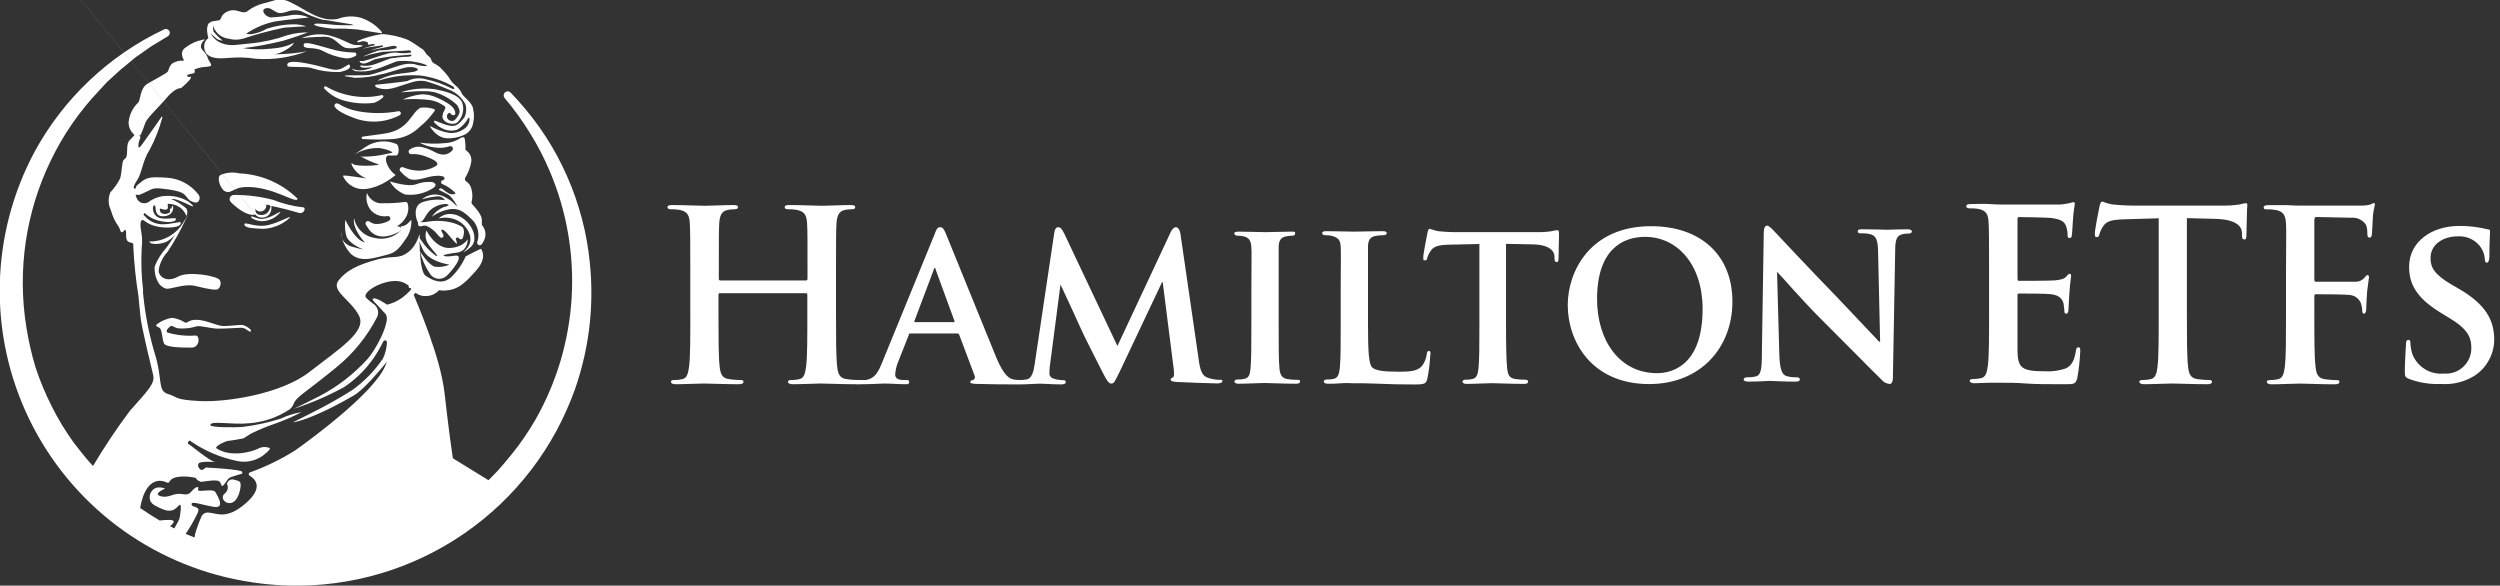 <svg version="1.2" xmlns="http://www.w3.org/2000/svg" viewBox="0 0 1507 353" width="1507" height="353">
	<rect x="0" y="0" width="1507" height="353" fill="#333333" stroke="none"/>
	<style>
		.s0 { fill: #ffffff } 
	</style>
	<path fill-rule="evenodd" class="s0" d="m736.86 229.7c0 0.98-1.38 1.42-3.14 1.42-2.8 0-19.64-0.59-24.55-0.89-2.84-0.09-3.53-0.88-3.53-1.42 0-0.54 0.83-1.27 1.37-1.27 0.54 0 0.94-1.47 0.54-4.9l-6.67-52.56h-0.39l-25.68 54.27c-2.89 5.74-3.24 6.86-4.91 6.86-1.67 0-2.99-2.4-4.91-6.12-2.84-5.59-12.37-24.17-13.74-27.61-0.93-2.25-8-17.55-11.98-25.98l-6.23 47.75q-0.11 0.71-0.19 1.43-0.08 0.71-0.14 1.43-0.05 0.72-0.08 1.44-0.03 0.72-0.03 1.44c0 2.3 1.67 3.14 3.68 3.58q0.52 0.13 1.04 0.23 0.52 0.1 1.05 0.18 0.53 0.07 1.06 0.12 0.54 0.04 1.07 0.06c1.08 0 1.91 0 1.91 1.12 0 1.13-1.08 1.43-2.84 1.43-5.06 0-10.36-0.45-12.67-0.45-2.3 0-8 0.45-11.83 0.45h-3.63c-4.22 0-13.16 0-22.97-0.3-2.21-0.15-3.54-0.24-3.54-0.98 0-0.73 0.25-1.27 1.47-1.27q0.4-0.15 0.71-0.44 0.3-0.3 0.46-0.69 0.15-0.4 0.13-0.82-0.02-0.42-0.22-0.8l-9.22-24.51q-0.06-0.2-0.17-0.38-0.12-0.17-0.29-0.29-0.17-0.12-0.36-0.17-0.2-0.06-0.41-0.05h-28.13c-0.69 0-1.08 0.15-1.08 0.89l-6.43 16.27q-0.37 0.89-0.66 1.81-0.3 0.91-0.52 1.85-0.22 0.93-0.37 1.89-0.15 0.95-0.22 1.91c0 2.1 1.28 3.43 4.91 3.43h1.77c1.52 0 1.77 0.29 1.77 1.27 0 0.98-0.69 1.28-1.87 1.28-3.97 0-9.52-0.44-13.35-0.44-1.23 0-7.61 0.44-13.84 0.44q-0.17 0.03-0.34 0.05-0.18 0.02-0.35 0.02-0.17 0-0.35-0.02-0.17-0.02-0.34-0.05-0.2 0.03-0.4 0.05-0.2 0.01-0.41 0.01-0.2 0-0.4-0.01-0.21-0.02-0.41-0.05c-8.83 0-18.11-0.44-21.2-0.44-3.1 0-11.69 0.44-16.99 0.44-1.91 0-2.85-0.69-2.85-1.42 0-0.74 0.54-1.13 2.16-1.13q0.62 0 1.24-0.04 0.62-0.03 1.24-0.11 0.61-0.07 1.22-0.18 0.61-0.11 1.21-0.26c2.7-0.59 3.39-3.73 3.93-7.84 0.69-5.94 0.69-17.31 0.69-30.45v-12.6q0.01-0.17-0.05-0.33-0.06-0.16-0.18-0.28-0.12-0.12-0.28-0.18-0.16-0.06-0.33-0.04h-51.88c-0.44 0-0.84 0.14-0.84 0.83v12.6c0 13.14 0 24.41 0.69 30.59 0.39 3.97 1.23 7.11 5.3 7.7q0.86 0.13 1.72 0.23 0.87 0.1 1.73 0.18 0.87 0.07 1.74 0.12 0.86 0.04 1.73 0.06c1.48 0 2.16 0.14 2.16 1.13 0 0.98-1.08 1.42-2.7 1.42-8.83 0-18.06-0.44-21.2-0.44-3.14 0-11.69 0.44-17.13 0.44-1.77 0-2.7-0.69-2.7-1.42 0-0.74 0.54-1.13 2.16-1.13q0.62 0 1.23-0.04 0.62-0.04 1.24-0.11 0.61-0.07 1.22-0.18 0.61-0.11 1.21-0.26c2.7-0.59 3.39-3.73 3.93-7.84 0.69-5.94 0.69-17.31 0.69-30.45v-25.15c0-21.72-0.05-25.45-0.3-30.3-0.24-4.86-1.37-7.16-5.84-8.14q-0.65-0.12-1.31-0.21-0.66-0.09-1.33-0.15-0.66-0.05-1.33-0.07-0.66-0.03-1.33-0.01c-1.47 0-2.31-0.3-2.31-1.28 0-0.98 0.94-1.27 2.85-1.27 7.41 0 16.4 0.44 19.64 0.44 3.24 0 11.83-0.44 17.13-0.44 1.91 0 2.84 0.29 2.84 1.27 0 0.98-0.83 1.28-2.45 1.28q-0.49 0.01-0.99 0.04-0.49 0.04-0.98 0.09-0.49 0.06-0.98 0.13-0.49 0.08-0.98 0.18c-3.53 0.74-4.66 3.58-4.91 8.14-0.24 4.56-0.24 8.58-0.24 30.3v2.99c0 0.73 0.39 1.03 0.83 1.03h51.79c0.44 0 0.84-0.3 0.84-1.03v-2.99c0-21.72 0.05-25.45-0.25-30.3-0.29-4.86-1.37-7.16-5.89-8.14q-0.65-0.12-1.31-0.21-0.67-0.09-1.33-0.15-0.66-0.05-1.33-0.07-0.67-0.03-1.33-0.01c-1.47 0-2.31-0.3-2.31-1.28 0-0.98 0.98-1.27 2.9-1.27 7.41 0 16.34 0.44 19.63 0.44 3.29 0 11.83-0.44 17.13-0.44 1.92 0 2.85 0.29 2.85 1.27 0 0.98-0.78 1.28-2.4 1.28q-0.5 0.01-1 0.04-0.5 0.04-1 0.09-0.5 0.06-0.99 0.13-0.5 0.08-0.99 0.18c-3.53 0.74-4.61 3.58-4.91 8.14-0.29 4.56-0.29 8.58-0.29 30.3v25.15c0 13.14 0 24.41 0.68 30.59 0.4 3.97 1.23 7.11 5.31 7.7q0.85 0.13 1.72 0.23 0.86 0.1 1.73 0.18 0.86 0.07 1.73 0.12 0.87 0.04 1.74 0.06 0.13-0.03 0.27-0.04 0.13-0.01 0.27-0.01 0.13 0 0.27 0.01 0.13 0.01 0.27 0.04 0.06-0.02 0.13-0.03 0.07-0.01 0.14-0.01 0.07 0 0.13 0.01 0.07 0.01 0.14 0.03h3.53c5.35-0.93 7.36-4.61 9.82-10.74l31.27-76.43c1.37-3.48 1.77-4.91 3.53-4.91 1.77 0 2.31 1.13 3.54 3.83 2.84 6.76 22.87 56.48 30.48 74.91 4.61 10.98 8 12.55 10.16 12.99q0.99 0.19 1.99 0.28 1.01 0.09 2.01 0.09 1.01 0 2.01-0.09 1-0.09 1.99-0.28c3.29-0.44 4.37-5.29 4.91-9.31l11.83-79.28c0.3-2.01 1.08-3.14 2.31-3.14 1.23 0 2.06 0.54 3.68 3.83l32.05 67.75 32.11-68.63c0.93-2.01 2.21-3 3.14-3 0.93 0 2.31 1.28 2.7 3.83l10.9 75.01c0.93 7.6 2.16 10.89 5.84 12.01q0.82 0.28 1.65 0.5 0.84 0.21 1.69 0.36 0.85 0.15 1.71 0.23 0.86 0.08 1.72 0.09c1.08 0 1.82-0.25 1.82 0.74zm-161.5-36.19l-11.29-30.88c-0.15-0.4-0.1-1.13-0.54-1.13-0.44 0-0.69 0.73-0.69 1.13l-11.58 30.74c-0.25 0.83 0 0.83 0.44 0.83h23.07c0.69 0 0.69-0.25 0.59-0.69zm208.33 36.53c0 0.83-0.93 1.27-2.31 1.27-7.85 0-16.59-0.44-19.29-0.44-2.7 0-10.75 0.44-15.66 0.44-1.47 0-2.31-0.68-2.31-1.27 0-0.59 0.45-1.28 1.92-1.28q0.53 0.02 1.06 0 0.53-0.02 1.06-0.08 0.53-0.05 1.06-0.14 0.52-0.09 1.04-0.22c2.45-0.59 3.14-2.3 3.53-5.88 0.54-5 0.54-14.71 0.54-26.43v-21.23c0-18.43 0.25-21.62 0-25.74-0.24-4.11-1.47-5.54-4.07-6.42q-0.53-0.14-1.06-0.25-0.54-0.1-1.08-0.17-0.54-0.07-1.09-0.1-0.54-0.03-1.09-0.02c-1.23 0-1.91-0.78-1.91-1.47 0-0.68 0.93-0.98 2.84-0.98 4.47 0 13.06 0.3 16.05 0.3 3 0 10.76-0.3 15.37-0.3 1.47 0 2.45-0.19 2.45 0.98 0 1.18-0.68 1.47-1.91 1.47q-0.45 0.01-0.89 0.04-0.44 0.02-0.89 0.07-0.44 0.05-0.88 0.12-0.44 0.07-0.87 0.16c-3.29 0.59-4.52 2.7-4.52 6.57 0 3.88 0 28.73 0 47.17 0 11.86 0 21.42 0.54 26.57 0.54 3.29 1.37 5.15 4.91 5.74q0.76 0.11 1.52 0.19 0.77 0.09 1.54 0.14 0.77 0.06 1.53 0.08 0.77 0.03 1.54 0.03c1.33 0 1.33 0.24 1.33 1.08zm78.44-15.59q-0.08 1.76-0.24 3.53-0.15 1.76-0.37 3.51-0.23 1.76-0.51 3.5-0.29 1.75-0.65 3.48c-0.78 2.7-1.32 3.28-7.6 3.28-8.55 0-15.37-0.14-21.46-0.44-6.08-0.29-10.99-0.29-15.9-0.29-1.37 0-3.98-0.3-6.82 0-2.85 0.29-5.84 0.29-8.3 0.29-1.47 0-2.31-0.68-2.31-1.27 0-0.59 0.4-1.28 1.92-1.28q0.53 0.02 1.06 0 0.53-0.02 1.06-0.08 0.53-0.05 1.06-0.14 0.52-0.09 1.04-0.22c2.45-0.59 3.09-2.84 3.53-6.42 0.54-5.15 0.54-14.71 0.54-25.89v-21.52c0-18.43 0.25-21.52 0-25.69-0.24-4.17-1.37-5.44-5.15-6.57q-0.48-0.12-0.97-0.21-0.49-0.09-0.98-0.14-0.49-0.06-0.99-0.08-0.49-0.02-0.99-0.01c-1.37 0-2.06-0.39-2.06-1.28 0-0.88 0.84-1.17 2.6-1.17 5.55 0 13.6 0.29 16.45 0.29 2.84 0 12.61-0.29 17.23-0.29 1.76 0 2.6 0.34 2.6 1.17 0 0.84-0.69 1.28-2.16 1.28q-0.58 0-1.16 0.03-0.58 0.02-1.16 0.08-0.58 0.05-1.15 0.14-0.58 0.08-1.15 0.19c-3.28 0.54-4.51 2.75-4.51 6.57 0 3.82 0 28.68 0 47.11 0 15.79 0.49 23.73 2.55 25.6 2.06 1.86 6.68 2.55 15.91 2.55 6.38 0 11.04-0.15 14.03-3.39q0.61-0.79 1.1-1.66 0.49-0.87 0.86-1.79 0.38-0.93 0.62-1.89 0.25-0.97 0.37-1.96c0.15-1.13 0.44-1.86 1.37-1.86 0.84 0 1.08 1.27 0.69 2.94zm77.66-73.2c0 2.6-0.3 11.57-0.3 14.71-0.14 1.32-0.14 2.01-1.08 2.01-0.93 0-1.37-0.59-1.37-2.4v-1.33c-0.25-3.14-3.39-6.96-14.14-6.96l-15.07-0.29v49.12c0 11.33 0.15 20.74 0.69 26.03 0.39 3.44 1.08 5.69 4.61 6.28q0.77 0.11 1.53 0.2 0.77 0.08 1.53 0.13 0.77 0.06 1.54 0.09 0.77 0.02 1.54 0.02c1.33 0 1.87 0.44 1.87 1.28 0 0.83-0.94 1.27-2.31 1.27-7.86 0-16.59-0.44-19.29-0.44-2.7 0-10.7 0.44-15.61 0.44-1.53 0-2.36-0.69-2.36-1.27 0-0.59 0.44-1.28 1.91-1.28q0.54 0.02 1.07 0 0.53-0.02 1.06-0.07 0.53-0.06 1.05-0.15 0.53-0.09 1.05-0.22c2.45-0.59 3.14-2.84 3.53-6.42 0.54-5.15 0.54-14.76 0.54-25.89v-49.03l-17.82 0.4c-6.92 0.14-9.77 1.03-11.53 3.72q-0.34 0.48-0.64 0.98-0.3 0.5-0.56 1.03-0.26 0.52-0.47 1.06-0.22 0.54-0.4 1.1c-0.24 0.98-0.24 1.57-1.32 1.57-1.08 0-1.08 0-1.08-2.01 0-2.01 2.26-13.14 2.55-14.71 0.3-1.57 0.69-2.3 1.38-2.3q0.6 0.2 1.21 0.4 0.61 0.19 1.22 0.37 0.62 0.18 1.23 0.34 0.62 0.16 1.24 0.31 1.5 0.16 2.99 0.27 1.5 0.12 3 0.19 1.49 0.08 2.99 0.11 1.5 0.03 3 0.02h48.55q1.02 0.01 2.05-0.02 1.02-0.04 2.04-0.11 1.02-0.07 2.03-0.19 1.02-0.11 2.03-0.27c1.91-0.54 2.85-0.54 3.24-0.54 0.64 0 1.08-0.15 1.08 2.45zm104.51 40.55c0 27.84-19.29 49.71-50.17 49.71-34.95 0-49.09-25.99-49.09-47.56 0-20.74 13.84-47.6 50.17-47.6 30.19 0 49.09 17.6 49.09 45.45zm-17.97 4.41c0-26.87-15.36-43.44-34.66-43.44-13.35 0-28.96 7.45-28.96 37.46 0 25.1 13.6 44.71 36.18 44.71 8.54 0 27.44-4.17 27.44-38.73zm126.16-46.73c0 0.74-0.69 1.33-2.06 1.33q-0.47-0.02-0.93-0.01-0.47 0.02-0.93 0.07-0.46 0.05-0.92 0.13-0.46 0.08-0.91 0.2c-3.24 0.83-4.32 2.94-4.32 9.81l-1.37 76.58c0 2.74-0.93 3.87-1.92 3.87q-0.71-0.05-1.39-0.25-0.69-0.19-1.32-0.52-0.63-0.33-1.19-0.78-0.55-0.45-1-1c-7.51-7.3-21.65-21.82-34.95-35.01-13.31-13.18-25.73-27.89-28.03-30h-0.05l1.37 49.57c0.25 9.41 1.77 12.25 4.08 13.14q0.75 0.23 1.52 0.4 0.77 0.17 1.56 0.28 0.78 0.1 1.57 0.14 0.79 0.04 1.58 0.01c1.37 0 2.06 0.34 2.06 1.32 0 0.98-1.08 1.28-2.75 1.28-7.7 0-13.3-0.44-15.46-0.44-1.13 0-6.82 0.44-12.96 0.44-1.62 0-2.7-0.54-2.7-1.28 0-0.73 0.84-1.32 1.92-1.32q0.68 0.01 1.37-0.01 0.68-0.03 1.37-0.1 0.68-0.07 1.36-0.17 0.67-0.11 1.34-0.26c3.1-0.88 3.64-4.17 3.64-14.71l1.13-72.02c0-2.45 0.73-4.17 2.01-4.17 1.27 0 3.39 2.45 4.91 4.02 1.52 1.57 19.44 20.84 36.86 38.74 8.15 8.43 24.06 25.54 25.82 27.25h0.54l-1.22-53.93c-0.1-7.45-1.23-9.61-4.08-10.73q-0.76-0.21-1.53-0.36-0.78-0.15-1.56-0.24-0.78-0.08-1.57-0.11-0.79-0.02-1.57 0.02c-1.52 0-1.92-0.2-1.92-1.32 0-1.13 1.23-1.13 3-1.13 6.23 0 12.66 0.29 15.21 0.29 1.38 0 5.85-0.29 11.69-0.29 1.62 0 2.7 0.54 2.7 1.27zm101.46 72.57q-0.08 1.99-0.24 3.97-0.15 1.99-0.37 3.97-0.22 1.98-0.51 3.96-0.29 1.97-0.65 3.93c-0.98 3.73-2.16 3.73-7.36 3.73-10.16 0-17.67 0-23.51-0.44-5.84-0.45-10.06-0.45-14.14-0.45-1.47 0-4.66 0-7.76 0-3.09 0-6.62 0.3-9.37 0.3-1.77 0-2.7-0.74-2.7-1.42 0-0.69 0.54-1.13 2.16-1.13q0.62 0 1.24-0.04 0.62-0.03 1.23-0.11 0.62-0.07 1.23-0.18 0.61-0.11 1.21-0.26c2.7-0.59 3.39-3.72 3.92-7.84 0.69-5.94 0.69-17.31 0.69-30.45v-25.15c0-21.72-0.05-25.45-0.29-30.3-0.25-4.85-1.33-7.11-5.84-8.14q-0.66-0.11-1.32-0.2-0.66-0.08-1.32-0.13-0.67-0.05-1.33-0.06-0.67-0.02-1.34 0c-1.47 0-2.3-0.34-2.3-1.32 0-0.99 0.98-1.28 2.99-1.28 3.68 0 7.32-0.29 11 0 3.68 0.29 6.67 0.29 8.59 0.29 4.51 0 31.41 0 33.97 0q0.73-0.06 1.47-0.15 0.73-0.09 1.46-0.2 0.73-0.11 1.46-0.24 0.73-0.13 1.45-0.29 0.27-0.09 0.54-0.17 0.27-0.08 0.55-0.15 0.28-0.07 0.56-0.12 0.28-0.06 0.56-0.1c0.78 0 0.78 0.3 0.78 1.28 0 0.98-0.64 2.69-1.08 9.26-0.14 1.47-0.39 7.75-0.68 9.47-0.1 0.68-0.1 1.57-1.33 1.57-1.23 0-1.23-0.74-1.23-2.01q-0.01-0.63-0.06-1.25-0.06-0.62-0.16-1.24-0.11-0.61-0.26-1.22-0.15-0.61-0.35-1.2c-0.93-2.55-2.31-4.26-9.08-5.15-2.36-0.29-16.59-0.53-19.34-0.53-0.69 0-0.94 0.39-0.94 1.42v35.44c0 0.98 0.15 1.57 0.94 1.57 2.99 0 18.45 0 21.74-0.29 3.29-0.3 5.55-0.93 6.53-2.11 0.98-1.18 1.67-1.86 2.21-1.86 0.54 0 0.93 0.49 0.93 1.13 0 0.63-0.54 3.13-1.08 10.44-0.14 3.09-0.54 8.68-0.54 9.8 0 1.13-0.29 2.7-1.22 2.7-0.94 0-1.23-0.54-1.23-1.27q-0.04-0.62-0.09-1.24-0.05-0.61-0.11-1.22-0.07-0.62-0.16-1.23-0.08-0.61-0.18-1.22c-0.69-2.84-2.7-5-7.61-5.59-2.6-0.39-16.05-0.39-19.29-0.39-0.84 0-0.84 0.54-0.84 1.42 0 4.86 0 29.27 0 33.44 0.25 9.85 2.46 12.01 16.3 12.01q1.63 0.11 3.25 0.05 1.63-0.06 3.24-0.27 1.62-0.22 3.2-0.59 1.58-0.38 3.12-0.9c3.54-1.72 5.16-4.76 6.09-10.59 0.29-1.57 0.54-2.16 1.52-2.16 1.18 0 1.18 1.37 1.08 2.7zm100.58-86.54c0 2.99-0.39 12.85-0.39 16.57-0.15 1.42-0.15 2.26-1.23 2.26-1.08 0-1.47-0.69-1.47-2.85v-1.56c-0.29-3.73-3.93-7.7-16.05-8l-17.13-0.44v58.69c0 13.14 0 24.41 0.68 30.59 0.4 3.97 1.23 7.11 5.31 7.7q0.85 0.13 1.72 0.23 0.86 0.1 1.73 0.18 0.86 0.07 1.73 0.12 0.87 0.04 1.74 0.06c1.52 0 2.21 0.14 2.21 1.13 0 0.98-1.13 1.42-2.61 1.42-8.98 0-17.52-0.44-21.35-0.44-3.09 0-11.68 0.44-17.13 0.44-1.77 0-2.7-0.69-2.7-1.42 0-0.74 0.54-1.13 2.16-1.13q0.62 0 1.24-0.04 0.62-0.03 1.23-0.11 0.62-0.07 1.23-0.18 0.61-0.11 1.21-0.26c2.7-0.59 3.53-3.73 3.93-7.84 0.68-5.94 0.68-17.31 0.68-30.45v-58.59l-20.27 0.59c-7.85 0.24-11.14 0.98-13.16 4.12q-0.38 0.56-0.72 1.15-0.34 0.59-0.63 1.2-0.29 0.62-0.53 1.26-0.24 0.63-0.42 1.29c-0.3 1.18-0.59 1.72-1.53 1.72-0.93 0-1.22-0.05-1.22-2.31 0-2.25 2.4-14.56 2.84-16.42 0.45-1.87 0.84-2.7 1.67-2.7q0.71 0.29 1.43 0.54 0.72 0.25 1.45 0.46 0.73 0.22 1.47 0.4 0.75 0.17 1.5 0.32 1.69 0.18 3.39 0.31 1.69 0.14 3.39 0.23 1.7 0.09 3.41 0.14 1.7 0.05 3.4 0.05h54q1.18 0 2.36-0.04 1.19-0.05 2.37-0.14 1.18-0.09 2.35-0.23 1.18-0.14 2.34-0.32 0.45-0.12 0.9-0.23 0.45-0.11 0.91-0.2 0.45-0.09 0.91-0.17 0.46-0.08 0.92-0.14c0.98 0 1.08 0.88 0.73 3.04zm77.02-2.25c0 0.98-0.69 2.69-1.13 6.42-0.1 1.42-0.49 10.44-0.64 11.57-0.14 1.13-0.44 2.01-1.37 2.01-0.93 0-1.37-0.74-1.37-2.31q0.02-0.69-0.02-1.38-0.03-0.69-0.13-1.37-0.1-0.69-0.26-1.36-0.16-0.67-0.38-1.33-0.74-1.08-1.73-1.93-1-0.86-2.18-1.42-1.19-0.56-2.48-0.79-1.29-0.24-2.59-0.12l-20.96-0.44c-0.79 0-1.23 0.44-1.23 2.01v35.74c0 0.83 0.15 1.27 0.98 1.27 2.31 0 21.6 0 23.51 0q0.83 0.05 1.65-0.1 0.82-0.15 1.58-0.48 0.76-0.33 1.42-0.83 0.67-0.5 1.2-1.14c0.68-0.88 1.22-1.47 1.76-1.47 0.54 0 0.84 0.49 0.84 1.33 0 0.83-0.69 4.41-1.13 8.82-0.25 2.89-0.54 9.17-0.54 10.44 0 1.28-0.49 2.7-1.33 2.7-0.83 0-1.08-0.98-1.08-1.96q-0.02-0.57-0.09-1.13-0.07-0.57-0.17-1.13-0.11-0.56-0.25-1.11-0.14-0.55-0.32-1.09-0.44-1.04-1.14-1.91-0.71-0.88-1.62-1.53-0.92-0.65-1.98-1.02-1.06-0.38-2.18-0.45c-3.44-0.39-17.82-0.39-20.13-0.39-0.69 0-0.98 0.25-0.98 1.28v11.57c0 13.73 0 24.41 0.69 30.44 0.39 4.12 1.22 7.26 5.3 7.85q0.85 0.13 1.7 0.23 0.85 0.1 1.7 0.17 0.85 0.08 1.71 0.12 0.85 0.05 1.71 0.07c1.77 0 2.31 0.14 2.31 1.12 0 0.98-0.98 1.43-3 1.43-8.59 0-17.13-0.45-20.66-0.45-3.54 0-12.13 0.45-17.28 0.45-1.92 0-2.85-0.69-2.85-1.43 0-0.73 0.54-1.12 2.06-1.12q0.62 0 1.24-0.04 0.62-0.04 1.24-0.11 0.61-0.07 1.22-0.18 0.61-0.11 1.21-0.26c2.75-0.59 3.44-3.73 3.98-7.85 0.64-5.93 0.64-16.71 0.64-30.44v-25.15c0-21.72 0.29-25.45 0-30.3-0.3-4.86-1.38-7.16-5.84-8.14q-0.66-0.12-1.32-0.21-0.66-0.09-1.32-0.15-0.67-0.05-1.33-0.08-0.67-0.02-1.34 0c-1.37 0-2.3 0-2.3-1.13 0-1.13 1.08-1.42 3.09-1.42h11.04c3.64 0.29 6.63 0.29 8.55 0.29 5.15 0 32.79 0 35.88 0q0.7 0.01 1.41-0.02 0.7-0.04 1.4-0.11 0.7-0.07 1.4-0.19 0.7-0.11 1.38-0.27c0.84-0.29 1.48-0.88 2.16-0.88 0.54 0 0.69-0.19 0.69 0.79zm71.96 80.6q0.09 3.37-0.67 6.65-0.77 3.28-2.35 6.26-1.57 2.98-3.84 5.47-2.28 2.48-5.11 4.32-2.23 1.37-4.65 2.38-2.41 1.01-4.96 1.63-2.54 0.63-5.15 0.85-2.61 0.22-5.22 0.04-2.5 0.11-5.01-0.03-2.5-0.14-4.97-0.54-2.47-0.39-4.89-1.04-2.42-0.64-4.77-1.53c-1.91-0.88-2.3-1.42-2.3-4.16 0-6.57 0.68-14.27 0.68-16.14 0-1.86 0.25-3.13 1.48-3.13 1.22 0 1.22 1.12 1.22 2.01q0.04 0.79 0.13 1.59 0.08 0.79 0.22 1.58 0.13 0.79 0.32 1.56 0.18 0.78 0.41 1.54c0.7 1.9 1.7 3.67 2.97 5.24 1.28 1.58 2.8 2.93 4.51 4.01 1.71 1.08 3.59 1.87 5.55 2.34 1.97 0.47 4 0.61 6.02 0.42 2.13 0.18 4.27-0.09 6.29-0.78 2.02-0.7 3.87-1.81 5.43-3.27 1.56-1.45 2.8-3.22 3.64-5.18 0.84-1.96 1.26-4.08 1.23-6.21 0-5.29-1.23-10.59-11.83-17.16l-6.92-4.26c-14.14-8.73-18.75-16.87-18.75-27.61 0-14.95 13.6-24.51 30.14-24.51q2.15-0.02 4.3 0.09 2.14 0.11 4.28 0.37 2.14 0.25 4.25 0.64 2.12 0.39 4.2 0.91c1.08 0.29 1.62-0.15 1.62 1.57 0 1.71-0.39 5.15-0.39 14.71 0 2.6-0.74 3.87-1.52 3.87-0.79 0-1.23-0.74-1.23-2.16q-0.07-1.09-0.3-2.15-0.24-1.06-0.63-2.08-0.4-1.02-0.94-1.96-0.54-0.95-1.22-1.8-1.2-1.47-2.72-2.61-1.51-1.14-3.26-1.89-1.74-0.74-3.61-1.06-1.87-0.31-3.76-0.18c-8.55 0-16.3 4.76-16.3 13.05 0 5.39 1.91 9.7 12.61 15.98l4.91 2.84c15.66 9.17 20.57 18.44 20.86 29.52z"/>
	<path fill-rule="evenodd" class="s0" d="m276.45 143.36q-0.31-0.2-0.68-0.18-0.37 0.02-0.67 0.24-0.29 0.22-0.4 0.57 0.11 0.28 0.2 0.57 0.1 0.28 0.19 0.57 0.08 0.29 0.16 0.58 0.07 0.29 0.13 0.59c0 0.54 0.69 0.54 0 0.54-0.68 0-2.45-2.4-5.59-5.89-3.78-4.41-3.78-1.81-3.78-1.81l1.22 2.4q0.2 0.4 0.11 0.83-0.1 0.43-0.45 0.71-0.35 0.26-0.79 0.25-0.45-0.02-0.78-0.32-0.34-0.31-0.66-0.64-0.32-0.32-0.64-0.66-0.31-0.34-0.61-0.69-0.3-0.34-0.59-0.7-0.55-0.62-1.16-1.17-0.61-0.56-1.28-1.05-0.66-0.5-1.36-0.92-0.71-0.43-1.46-0.78c-2.84-1.57-5.64 2.4-5.64-2.51h0.34q0.2 0.01 0.44 0h-0.44c-0.38-0.02-0.65-0.21-0.98-1.27-0.98-3.19-1.72-8.63 3.19-10.69q1.61-0.56 3.28-0.93 1.67-0.36 3.37-0.53 1.7-0.16 3.41-0.11 1.7 0.05 3.39 0.3h0.3q-0.34-0.55-0.8-0.99-0.46-0.45-1.03-0.76-0.56-0.31-1.18-0.46-0.62-0.16-1.26-0.15-1.22 0.13-2.42 0.3-1.21 0.18-2.41 0.4-1.2 0.23-2.38 0.51-1.19 0.28-2.37 0.61 1.49-1.25 3.28-1.98 1.79-0.72 3.72-0.86 1.93-0.14 3.81 0.32 1.88 0.47 3.53 1.49l0.93 0.54 1.13 0.68 0.74 0.49 0.78 0.59 0.44 0.35c1.48 1.22 3.18 3.16 2.9 2.59q-0.43-0.85-0.92-1.67-0.49-0.82-1.04-1.6-0.54-0.78-1.15-1.52-0.6-0.74-1.26-1.43c-1.82-1.57-6.73-3.43-6.73-3.83 0-0.39 0.89-0.78 1.43-0.78 0.54 0 3.88 3.28 5.94 3.58 2.06 0.29 3-0.38 2.45-0.93q-0.82-0.83-1.71-1.58-0.9-0.74-1.86-1.4-0.97-0.65-1.99-1.21-1.02-0.55-2.1-1.01-0.41-0.13-0.65-0.49-0.23-0.36-0.18-0.79 0.06-0.42 0.38-0.72 0.32-0.29 0.75-0.3 0.41-0.09 0.67-0.41 0.26-0.33 0.27-0.75-0.01-0.41-0.27-0.74-0.26-0.32-0.67-0.41-0.4-0.11-0.8-0.19-0.4-0.08-0.81-0.13-0.4-0.05-0.81-0.07-0.41-0.01-0.82 0c-6.19 0-12.27 3.87-17.18 1.81q-0.69-0.44-1.35-0.93-0.66-0.49-1.28-1.02-0.63-0.54-1.21-1.11-0.58-0.58-1.12-1.2c-0.32-0.22-0.55-0.55-0.63-0.93-0.08-0.38-0.02-0.78 0.18-1.12 0.2-0.33 0.53-0.57 0.9-0.67 0.38-0.11 0.78-0.06 1.12 0.12q0.76 0.31 1.53 0.57 0.77 0.27 1.56 0.48 0.79 0.22 1.59 0.38 0.8 0.17 1.6 0.29 1.76 0.28 3.54 0.25 1.77-0.04 3.51-0.39 1.75-0.35 3.4-1.01 1.65-0.66 3.15-1.6c0 0 3.59-2.16-6.97-5.74q-0.96-0.36-1.95-0.62-0.99-0.26-2.01-0.42-1.01-0.15-2.04-0.2-1.02-0.04-2.05 0.02c-0.35 0.05-0.71-0.03-1.02-0.22-0.3-0.19-0.53-0.48-0.64-0.81-0.11-0.34-0.1-0.71 0.04-1.04 0.13-0.33 0.37-0.61 0.69-0.78q0.79-0.53 1.67-0.9 0.88-0.36 1.82-0.54 0.93-0.19 1.89-0.18 0.95 0.01 1.88 0.2c7.42 1.82 8.4 4.56 13.31 4.56q0.7-0.05 1.39-0.25 0.68-0.19 1.31-0.51 0.63-0.32 1.19-0.76 0.55-0.44 1.02-0.98 0.36-0.36 0.44-0.88 0.06-0.51-0.19-0.96-0.27-0.45-0.74-0.65-0.49-0.19-0.99-0.06-1.08 0.36-2.21 0.59-1.12 0.23-2.26 0.32-1.14 0.09-2.28 0.05-1.15-0.04-2.28-0.22-1.2-0.13-2.39-0.38-1.18-0.25-2.33-0.62-1.15-0.37-2.26-0.86-1.1-0.48-2.15-1.08 1.93 0.27 3.86 0.43 1.94 0.16 3.89 0.2 1.94 0.03 3.88-0.05 1.95-0.08 3.88-0.29 1.21-0.05 2.39-0.27 1.19-0.22 2.34-0.6 1.14-0.38 2.22-0.91 1.09-0.53 2.08-1.21 0.17-0.1 0.35-0.19 0.18-0.08 0.37-0.15 0.18-0.07 0.37-0.12 0.19-0.05 0.39-0.08c0.49 0 1.17 0.2 1.17 1.03q0.12 0.67 0.21 1.35 0.09 0.68 0.14 1.36 0.06 0.68 0.08 1.36 0.02 0.69 0.02 1.37c0 0-0.49 0.54 0.54 1.62q0.78 0.54 1.4 1.27 0.61 0.73 1.01 1.6 0.39 0.87 0.54 1.81 0.15 0.94 0.04 1.89-0.22 1.3-0.56 2.57-0.34 1.27-0.81 2.51-0.46 1.23-1.04 2.42-0.58 1.18-1.27 2.3-0.15 0.27-0.19 0.57-0.04 0.3 0.03 0.6 0.08 0.29 0.26 0.54 0.18 0.24 0.44 0.4 0.46 0.3 0.87 0.66 0.4 0.36 0.75 0.78 0.35 0.41 0.64 0.88 0.28 0.47 0.49 0.97 0.42 1.09 0.66 2.23 0.25 1.14 0.32 2.31 0.07 1.17-0.04 2.33-0.11 1.16-0.4 2.3-0.04 0.18-0.03 0.36 0.01 0.19 0.06 0.37 0.05 0.18 0.14 0.34 0.09 0.16 0.22 0.3c1.52 1.57 5.4 5.88 5.79 8.92v2.94q0 0.13 0.02 0.26 0.02 0.13 0.05 0.26 0.04 0.12 0.1 0.24 0.05 0.12 0.13 0.22 0.68 0.82 1.13 1.79 0.45 0.97 0.64 2.02 0.19 1.05 0.1 2.12-0.09 1.06-0.45 2.07-0.15 0.42-0.33 0.82-0.18 0.41-0.39 0.81-0.2 0.39-0.44 0.77-0.24 0.38-0.51 0.73c-0.19 0.33-0.49 0.58-0.86 0.69-0.36 0.11-0.75 0.09-1.09-0.07-0.35-0.16-0.62-0.44-0.77-0.79-0.14-0.35-0.15-0.74-0.03-1.1q0.51-1.58 0.63-3.23 0.11-1.65-0.19-3.28-0.29-1.63-0.98-3.14-0.68-1.51-1.71-2.8c-6.29-6.48-9.18-7.95-14.73-7.21q-1.41 0.27-2.78 0.69-1.38 0.43-2.69 1-1.32 0.56-2.57 1.27-1.25 0.71-2.42 1.55 0.63-0.94 1.39-1.78 0.76-0.84 1.63-1.57 0.88-0.72 1.84-1.31 0.97-0.59 2.02-1.03c3.73-1.03 3.45-1.35 3.33-1.42q-0.17-0.1-0.36-0.19-0.18-0.09-0.38-0.16-0.19-0.07-0.38-0.13-0.2-0.06-0.4-0.11-0.88 0-1.75 0.1-0.87 0.11-1.72 0.33-0.85 0.21-1.67 0.54-0.82 0.32-1.58 0.75c-6.43 3.33-5.94 9.21-9.58 9.21h3.54l1.42-0.24 3.24-0.39q1.37-0.12 2.74-0.12 1.37-0.01 2.74 0.09 1.37 0.1 2.73 0.3 1.35 0.2 2.69 0.51l1.82 0.49q0.57 0.19 1.14 0.4 0.57 0.22 1.13 0.46 0.56 0.24 1.11 0.5 0.55 0.27 1.08 0.55c2.36 1.28 1.67 4.81 0.94 7.02q-0.12 0.3-0.37 0.52-0.25 0.21-0.57 0.28-0.32 0.06-0.63-0.03-0.32-0.1-0.54-0.33-0.15-0.34-0.46-0.54zm3.17 8.24q0.18-0.15 0.35-0.3 0.17-0.16 0.34-0.31 0.16-0.16 0.33-0.33 0.92-0.84 1.58-1.9 0.66-1.06 1.01-2.26 0.34-1.21 0.34-2.45 0.01-1.25-0.33-2.46-0.69-2.05-1.92-3.83-1.23-1.78-2.91-3.14-1.69-1.36-3.69-2.2-1.99-0.83-4.15-1.07-0.78-0.11-1.56-0.14-0.79-0.03-1.57 0.02-0.79 0.05-1.57 0.18-0.77 0.12-1.53 0.33 0.61-0.6 1.32-1.08 0.7-0.48 1.48-0.83 0.78-0.35 1.61-0.56 0.82-0.21 1.68-0.28 0.8-0.04 1.6 0.02 0.8 0.06 1.59 0.21 0.79 0.16 1.55 0.41 0.76 0.25 1.49 0.59 1.47 0.72 2.79 1.7 1.31 0.98 2.42 2.19 1.11 1.21 1.97 2.6 0.87 1.39 1.46 2.92 0.23 0.68 0.39 1.38 0.15 0.7 0.22 1.41 0.07 0.71 0.05 1.43-0.02 0.71-0.12 1.42-0.11 0.5-0.3 0.98-0.18 0.48-0.43 0.93-0.25 0.44-0.56 0.85-0.31 0.41-0.67 0.77c-3.34 3.09-4.62 3.09-4.62 3.09q0.18-0.14 0.36-0.29zm-19.99-37.37q-1.75 0.99-3.64 1.68-1.88 0.69-3.85 1.07-1.97 0.38-3.98 0.44-2.01 0.06-4-0.19-1.44-0.57-2.76-1.37-1.32-0.8-2.5-1.8-1.17-1.01-2.16-2.2-0.98-1.19-1.76-2.53c0.54 0.15 11 3.58 15.91 1.72q1.12-0.43 2.28-0.73 1.17-0.3 2.36-0.47 1.19-0.16 2.39-0.2 1.2-0.03 2.39 0.07h0.25l0.74 0.3c2.99 1.42 0 3.43-1.67 4.21zm7.41-45.79c0-0.88 2.01-3.04 1.23-4.21q-1-0.77-2.08-1.41-1.09-0.63-2.24-1.13-1.16-0.5-2.36-0.84-1.21-0.35-2.45-0.55-2.04-0.24-4.08-0.38-2.04-0.15-4.09-0.19-2.05-0.05-4.09 0.01-2.05 0.06-4.09 0.22 1.34-0.61 2.72-1.1 1.38-0.5 2.8-0.89 1.42-0.39 2.86-0.66 1.45-0.28 2.91-0.44h1.08q1.03 0.04 2.05 0.17 1.02 0.13 2.02 0.37 1 0.23 1.97 0.57 0.98 0.33 1.91 0.76 0.9 0.38 1.78 0.8 0.89 0.42 1.75 0.87 0.87 0.46 1.72 0.95 0.84 0.48 1.67 1c4.32 2.65 4.67 5.59 4.32 6.57-0.34 0.98-2.3 0.4-2.84-0.54-0.54-0.93-1.43-0.14-1.97 0.89q-0.17 0.54-0.11 1.1 0.06 0.57 0.34 1.06 0.28 0.49 0.73 0.84 0.45 0.34 1.01 0.48c1.81 0.54 2.84-0.15 4.66-2.99 1.82-2.85 0.29-4.66-0.64-6.48q-1.44-1.34-3.02-2.51-1.59-1.16-3.3-2.13-1.71-0.98-3.52-1.74-1.82-0.77-3.71-1.31-0.83-0.18-1.68-0.3-0.84-0.13-1.69-0.21-0.85-0.08-1.7-0.11-0.85-0.03-1.7-0.02c-6.09-0.1-14.79 1.06-13.16 0.54q2.45-0.78 4.97-1.28 2.52-0.49 5.07-0.7 2.56-0.21 5.13-0.13 2.57 0.07 5.11 0.44c10.94 2.06 16.05 4.91 16.73 9.81q0.23 1.32 0.14 2.65-0.09 1.34-0.49 2.61-0.39 1.28-1.08 2.43-0.68 1.15-1.61 2.11c-1.52 1.92-6.04 1.43-8.1-0.63-2.11-2.11-0.88-3.48-0.88-4.37zm-36.03 12.21c15.71-2.01 16.44-12.5 22.48-15.74q1.03-0.12 2.06-0.13 1.03 0 2.06 0.1 1.03 0.11 2.04 0.32 1.01 0.22 1.99 0.55 0.17 0.04 0.3 0.15 0.13 0.12 0.19 0.28 0.06 0.16 0.03 0.33-0.03 0.18-0.13 0.31-0.97 1.38-2.04 2.69-1.06 1.3-2.21 2.53-1.15 1.23-2.39 2.38-1.23 1.15-2.54 2.21-1.56 1.54-3.36 2.78-1.8 1.24-3.79 2.16-1.99 0.91-4.11 1.47-2.12 0.56-4.3 0.75-2.34 0.15-4.68 0.23-2.35 0.08-4.69 0.08-2.35 0-4.7-0.08-2.34-0.08-4.68-0.23-0.24-0.07-0.4-0.26-0.15-0.2-0.15-0.45 0-0.25 0.15-0.45 0.16-0.2 0.4-0.26zm-13.99 13.28l0.74 0.4q-0.05 0.01-0.09 0.02-0.04 0-0.09 0-0.04 0-0.08 0-0.05-0.01-0.09-0.02zm16.49 0q-0.21 0.14-0.38 0.33-0.16 0.19-0.26 0.42-0.11 0.22-0.14 0.47-0.06 0.45-0.07 0.91 0 0.46 0.06 0.91 0.07 0.46 0.19 0.9 0.13 0.44 0.31 0.86 0.39 1.02 0.92 1.97 0.54 0.94 1.2 1.8 0.67 0.86 1.46 1.62 0.78 0.75 1.67 1.38-0.5 0.41-1.02 0.81-0.51 0.4-1.04 0.79-0.53 0.39-1.07 0.76-0.54 0.37-1.09 0.72l-0.64 0.4q-1.42 0.94-2.94 1.73-1.53 0.78-3.12 1.4-1.6 0.62-3.25 1.06-1.66 0.45-3.35 0.71-2.18 0.33-4.34-0.05-2.17-0.38-4.1-1.44-1.93-1.06-3.42-2.68-1.49-1.62-2.38-3.63c-0.68-1.12 15.12 1.82 14.04 1.43-7.7-2.99-10.31-10.89-8.19-8.78 2.11 2.11 18.89 0.88 15.31 0.25q-1.33-0.44-2.64-0.94-1.31-0.51-2.58-1.08-1.28-0.57-2.53-1.21-1.25-0.63-2.46-1.33 2.02 0.04 4.05-0.06 2.02-0.09 4.03-0.31 2.02-0.22 4.01-0.57 1.99-0.35 3.96-0.83l2.85-0.59c0 0-0.39-1.47-7.51-2.79q-2.06-0.11-4.1 0.09-2.05 0.2-4.04 0.71-1.99 0.51-3.88 1.32-1.9 0.81-3.64 1.9l7.22-4.9q2.02-1.32 4.31-2.1 2.29-0.78 4.69-0.99 2.41-0.2 4.8 0.18 2.38 0.39 4.6 1.34c1.53 0.73 1.72 5.54 0.45 6.62q-0.07 0.05-0.15 0.1-0.07 0.05-0.15 0.09-0.08 0.03-0.17 0.06-0.08 0.03-0.17 0.04-0.12 0.01-0.24 0.01-0.11 0.01-0.23 0.01-0.12 0-0.23-0.01-0.12 0-0.24-0.01h-0.39q-0.29 0.03-0.59 0.04-0.29 0.02-0.59 0.02-0.29 0-0.59-0.02-0.29-0.01-0.58-0.04h-1.18q-0.24 0.07-0.45 0.2zm-3.58-73.4q2.08 0.1 4.14 0.38 2.06 0.28 4.09 0.73 2.03 0.45 4.01 1.07 1.99 0.61 3.91 1.4 0.99 0.55 1.95 1.13 0.97 0.58 1.91 1.2 0.95 0.61 1.87 1.25 0.93 0.65 1.83 1.32 0.24 0.12 0.47 0.25 0.23 0.13 0.45 0.29 0.21 0.15 0.41 0.32 0.21 0.18 0.39 0.37c0.88 0.88 1.13 1.91 2.21 2.89q0.28 0.23 0.56 0.47 0.27 0.25 0.53 0.5 0.25 0.26 0.5 0.53 0.24 0.28 0.47 0.56c0.54 0.78 0.1 1.32 1.18 2.4 1.08 1.08 3.19 1.42 5.3 3.88q0.57 0.57 1.13 1.17 0.55 0.59 1.09 1.2 0.53 0.62 1.05 1.25 0.51 0.63 1 1.28 0.29 0.52 0.61 1.03 0.32 0.51 0.67 0.99 0.35 0.49 0.73 0.95 0.38 0.46 0.79 0.9l1.47 1.33q0.57 0.44 1.08 0.95 0.52 0.51 0.97 1.07 0.45 0.57 0.84 1.18 0.38 0.61 0.69 1.26c0.64 2.25 6.63 5.64 6.98 9.8q0.24 1.01 0.36 2.05 0.13 1.03 0.13 2.07 0 1.04-0.13 2.07-0.12 1.04-0.36 2.05-0.16 1.04-0.53 2.03-0.38 0.98-0.97 1.86-0.58 0.88-1.35 1.61-0.76 0.72-1.67 1.27l-1.42 0.68q-1.19 0.52-2.42 0.9-1.24 0.37-2.51 0.6-1.27 0.23-2.56 0.31-1.29 0.08-2.58 0.01c-6.58-0.35-10.99-8.19-9.81-7.31q1.27 0.71 2.59 1.33 1.33 0.61 2.69 1.11 1.37 0.51 2.78 0.9 1.4 0.4 2.83 0.68 1.3 0.18 2.6 0.1 1.31-0.08 2.57-0.41 1.27-0.34 2.44-0.92 1.17-0.57 2.21-1.37 0.72-0.51 1.28-1.18 0.57-0.67 0.95-1.46 0.38-0.79 0.55-1.65 0.17-0.86 0.12-1.74-0.01-0.13-0.1-0.24-0.08-0.11-0.21-0.15-0.13-0.04-0.26 0-0.13 0.04-0.22 0.15-0.55 1.08-1.26 2.07-0.7 0.99-1.53 1.87-0.84 0.89-1.79 1.65-0.95 0.75-2 1.37-1.09 0.37-2.24 0.51-1.14 0.14-2.29 0.05-1.15-0.09-2.27-0.4-1.11-0.32-2.13-0.85-0.7-0.32-1.36-0.71-0.67-0.39-1.29-0.85-0.61-0.45-1.18-0.97-0.57-0.52-1.07-1.1-0.2-0.15-0.25-0.38-0.03-0.24 0.1-0.44 0.14-0.2 0.38-0.25 0.24-0.03 0.45 0.09l4.91 1.92c7.07 2.59 8.88 0.58 12.51-3.98q0.46-0.93 0.73-1.93 0.28-1 0.35-2.03 0.08-1.03-0.05-2.06-0.12-1.03-0.44-2.02-0.83-1.55-1.95-2.93-1.11-1.37-2.46-2.52-1.34-1.14-2.88-2.02-1.54-0.87-3.21-1.45-1.65-0.74-3.33-1.41-1.68-0.68-3.38-1.29-1.7-0.61-3.42-1.16-1.73-0.56-3.47-1.04-1.01-0.16-2.03-0.2-1.02-0.04-2.03 0.04-1.02 0.08-2.02 0.28-1 0.2-1.97 0.52c-8.25 2.4-12.52 4.85-18.06 4.02-5.55-0.84-4.13-2.5-3.64-2.5 0.49 0 17.63-1.82 18.85-2.21q1.26-0.64 2.6-1.04 1.35-0.4 2.74-0.55 1.4-0.15 2.8-0.04 1.4 0.1 2.76 0.45h-0.2q2.1 0.42 4.16 0.99 2.05 0.57 4.07 1.27 2.01 0.71 3.97 1.56 1.96 0.84 3.86 1.82c2.01 1.08 1.71-0.34 1.08-1.03q-0.06-0.07-0.13-0.13-0.07-0.05-0.14-0.1-0.08-0.05-0.16-0.09-0.08-0.04-0.16-0.07-2.24-1.27-4.59-2.31-2.35-1.04-4.79-1.84-2.44-0.8-4.95-1.36-2.51-0.56-5.06-0.87-3.05-0.22-6.1-0.16-3.05 0.06-6.08 0.4-3.04 0.35-6.02 0.98-2.99 0.63-5.9 1.53c-4.28 1.28 2.06-2.06 7.9-3.24 5.84-1.17 13.06-1.27 14.43-2.64 1.37-1.38-3.24-2.45-6.92-1.72-3.68 0.74-13.11 4.07-14.73 4.07q-1.97 0.54-3.97 0.95-2 0.4-4.03 0.67-2.03 0.27-4.06 0.41-2.04 0.13-4.09 0.13c-4.22-0.93-6.23-0.69-5.99-1.23 0.25-0.54 11.74 0 14.98-0.54 3.24-0.54 16.73-5.39 19.04-5.93q0.98-0.3 1.99-0.48 1.01-0.19 2.03-0.25 1.02-0.07 2.05-0.02 1.02 0.05 2.03 0.21 0.88 0.31 1.78 0.55 0.9 0.23 1.82 0.38 0.92 0.14 1.85 0.21 0.93 0.06 1.87 0.04c1.32-0.54-5.21-2.4-6.39-2.4q-1.39-0.28-2.81-0.46-1.41-0.17-2.84-0.24-1.42-0.06-2.84-0.03-1.43 0.04-2.85 0.19c-3.73 1.17-8.88 3.67-13.1 4.9q-1.47 0.44-2.98 0.72-1.5 0.29-3.03 0.43-1.53 0.13-3.06 0.12-1.53-0.02-3.06-0.19-0.33-0.1-0.64-0.26-0.31-0.15-0.59-0.35-0.28-0.2-0.53-0.44-0.24-0.24-0.45-0.52 0.57 0.28 1.17 0.49 0.6 0.22 1.22 0.36 0.62 0.14 1.25 0.21 0.64 0.07 1.27 0.07 0.88-0.02 1.75-0.13 0.86-0.1 1.72-0.29 0.85-0.2 1.68-0.47 0.83-0.28 1.63-0.63 0.06-0.08 0.13-0.16 0.06-0.07 0.13-0.14 0.07-0.08 0.14-0.15 0.07-0.07 0.14-0.14-0.72 0.15-1.45 0.25-0.73 0.11-1.46 0.16-0.73 0.05-1.47 0.04-0.73 0-1.46-0.06-0.13-0.04-0.26-0.09-0.13-0.04-0.25-0.1-0.12-0.05-0.24-0.12-0.12-0.06-0.24-0.13-0.17-0.06-0.25-0.23-0.07-0.16-0.02-0.33 0.07-0.18 0.23-0.26 0.17-0.07 0.34-0.01 0.64 0.11 1.29 0.17 0.66 0.06 1.31 0.06 0.65 0 1.31-0.06 0.65-0.06 1.29-0.17c4.27-0.69 10.65-3.98 12.96-4.32 2.31-0.34 6.78-0.93 9.82-0.93 1.57-0.05 2.26-0.44 2.26-0.74q0.03-0.1 0.02-0.21-0.02-0.11-0.09-0.2-0.06-0.09-0.16-0.13-0.1-0.05-0.22-0.04l-10.94 1.03c-0.69 0.04-8.94 1.22-10.75 1.86-1.82 0.64-5.3 2.99-7.37 2.45q-0.2-0.06-0.39-0.13-0.2-0.07-0.39-0.16-0.19-0.09-0.38-0.19-0.18-0.09-0.36-0.21-0.14-0.09-0.18-0.25-0.05-0.16 0.03-0.31 0.08-0.15 0.23-0.22 0.16-0.06 0.32 0 0.22 0.04 0.45 0.07 0.23 0.02 0.45 0.02 0.23 0 0.46-0.02 0.23-0.03 0.45-0.07c1.97-0.34 12.67-4.12 13.4-4.12q0.8-0.26 1.62-0.46 0.82-0.19 1.65-0.31 0.84-0.11 1.68-0.15 0.84-0.05 1.68-0.01 1.04 0.19 2.09 0.29 1.05 0.09 2.11 0.09 1.05 0 2.1-0.09 1.06-0.1 2.09-0.29c0.74-0.54-0.19-1.67-1.91-1.32-1.72 0.34-14.43 0.58-16.44 1.12-2.02 0.54-6.09 1.18-7.66 1.82q-0.33 0.13-0.66 0.23-0.33 0.11-0.67 0.2-0.34 0.08-0.68 0.15-0.35 0.06-0.69 0.1c0 0 8.78-3.67 9.82-3.67q1.23 0 2.47-0.07 1.24-0.06 2.47-0.21 1.23-0.14 2.45-0.35 1.22-0.22 2.42-0.5c1.77-1.03-0.39-1.91-2.16-1.47-1.76 0.44-11.09 2.11-13.35 2.74q0.72-0.26 1.45-0.51 0.73-0.25 1.47-0.48 0.74-0.22 1.48-0.43 0.74-0.21 1.49-0.39l1.57-0.44q0.18 0 0.31-0.13 0.13-0.13 0.13-0.31 0-0.18-0.13-0.32-0.13-0.12-0.31-0.12l-7.8 1.12-4.57 0.98c0.54-0.14 7.12-2.2 7.81-2.2 0.68 0-0.59-0.79-0.89-0.79l-2.79 0.49c-0.4 0.1-0.64-0.39-0.4-0.73 0.59-0.79-2.45-1.62-3.24-1.37l-2.84 0.73c-0.25-0.15-0.49-0.88-0.25-0.88q1.67-0.72 3.38-1.34 1.72-0.61 3.46-1.11 1.75-0.51 3.53-0.9 1.77-0.39 3.57-0.67zm-18.85 132.08q-0.83-0.96-1.56-1.99-0.73-1.04-1.35-2.15-0.62-1.1-1.12-2.26-0.5-1.17-0.88-2.38 0.45 0.93 1.09 1.73 0.64 0.8 1.44 1.43 0.8 0.64 1.73 1.08 0.93 0.44 1.93 0.67c7.8 2.2 6.18 1.42 6.18 1.42 0 0-8.39-3.19-9.81-8.09q-0.31-1.17-0.5-2.36-0.19-1.19-0.26-2.4-0.07-1.2-0.01-2.4 0.05-1.21 0.23-2.4c0 0 5.4 12.11 11.78 13.68 0 0-7.71-8-6.58-14.71q0.45 2.3 1.57 4.36 1.13 2.05 2.83 3.67 1.71 1.61 3.82 2.64 2.12 1.01 4.44 1.34 2.05 0.47 4.16 0.41 2.1-0.06 4.12-0.63 2.02-0.58 3.83-1.65 1.82-1.06 3.31-2.54v-0.75q-0.01 0.14-0.04 0.27-0.04 0.2-0.14 0.38-0.1 0.18-0.24 0.33-0.14 0.15-0.32 0.26c-2.99 1.71-12.86 6.52-18.51-1.52q-0.88-1.26-1.62-2.45c-0.21-0.29-0.31-0.64-0.29-0.99 0.03-0.35 0.18-0.69 0.43-0.94 0.25-0.25 0.58-0.4 0.94-0.42 0.35-0.03 0.7 0.07 0.99 0.29q0.38 0.28 0.8 0.52 0.41 0.23 0.85 0.42 0.44 0.19 0.9 0.32 0.46 0.13 0.93 0.21 1.08 0.06 2.16-0.04 1.08-0.1 2.13-0.35 1.05-0.25 2.06-0.64 1.01-0.4 1.95-0.93 0.47-0.24 0.7-0.71 0.22-0.48 0.09-0.99-0.14-0.51-0.57-0.83-0.43-0.3-0.96-0.27-1.33 0.23-2.67 0.13-1.34-0.09-2.62-0.5-1.28-0.41-2.43-1.11-1.15-0.7-2.1-1.66-0.96-1.08-1.64-2.37-0.67-1.28-1.02-2.69-0.36-1.41-0.37-2.86 0-1.45 0.33-2.86 0.56 1.52 1.59 2.77 1.03 1.25 2.41 2.1 1.39 0.84 2.97 1.18 1.59 0.33 3.19 0.13 1.6 0.02 3.2-0.02 1.6-0.03 3.2-0.13 1.6-0.1 3.19-0.26 1.59-0.16 3.18-0.38 0.27-0.04 0.54 0.01 0.27 0.06 0.5 0.21 0.23 0.15 0.4 0.37 0.16 0.22 0.23 0.49 0.23 0.91 0.31 1.86 0.07 0.94-0.01 1.88-0.09 0.94-0.34 1.85-0.25 0.91-0.65 1.76-0.48 0.99-1.11 1.9-0.63 0.91-1.38 1.71-0.76 0.81-1.62 1.49-0.87 0.68-1.83 1.23h0.93q0.28 0.01 0.53 0.11 0.25 0.11 0.45 0.3 0.2 0.19 0.31 0.44 0.12 0.25 0.14 0.52v-1.37q0.57-0.02 1.12-0.14 0.56-0.11 1.09-0.33 0.52-0.21 1.01-0.51 0.48-0.31 0.9-0.69l2.31-2.3q0.08 1.51-0.09 3.02-0.17 1.51-0.59 2.97-0.42 1.46-1.07 2.82-0.66 1.37-1.54 2.61c-4.03 5.84-6.19 8.58-12.08 9.81l-4.91 1.27c-5.64 1.37-11.92 2.4-16.59-2.4zm-6.33-92.85q-1.73-0.69-3.34-1.63-1.61-0.93-3.06-2.09-1.46-1.16-2.73-2.52-0.27-0.21-0.31-0.55-0.04-0.35 0.17-0.62 0.21-0.27 0.55-0.32 0.34-0.03 0.62 0.17 1.93 1.12 3.97 2.05 2.03 0.92 4.14 1.65 2.12 0.73 4.29 1.25 2.17 0.52 4.39 0.84 2.06 0.3 4.15 0.41 2.09 0.11 4.17 0.03 2.09-0.08 4.16-0.35 2.07-0.27 4.11-0.73 0.29-0.09 0.57 0.03 0.28 0.12 0.42 0.39 0.14 0.28 0.07 0.57-0.08 0.3-0.32 0.48-0.59 0.52-1.22 0.99-0.63 0.46-1.31 0.86-0.67 0.4-1.38 0.74-0.71 0.33-1.44 0.6-2.15 0.25-4.31 0.31-2.16 0.06-4.31-0.08-2.16-0.14-4.29-0.48-2.13-0.34-4.23-0.88-1.81-0.43-3.53-1.12zm0.89 80.55q0.05 0.54 0.15 1.08 0.09 0.53 0.22 1.06 0.14 0.52 0.31 1.04-0.23-0.5-0.39-1.02-0.16-0.53-0.26-1.07-0.09-0.54-0.11-1.08-0.02-0.55 0.02-1.1 0.01 0.55 0.06 1.09zm-3.64-77.57c1.96-1.81 3.04 2.21 13.79 4.32q3 0.55 6.04 0.82 3.04 0.28 6.09 0.28 3.05 0 6.09-0.28 3.03-0.27 6.03-0.82 0.47-0.12 0.9 0.09 0.43 0.22 0.61 0.67 0.18 0.45 0.02 0.9-0.17 0.45-0.59 0.69-3.36 1.78-7.02 2.76-3.67 0.99-7.47 1.12-3.79 0.13-7.52-0.59-3.73-0.72-7.2-2.26c-6.33-2.31-11.73-5.89-9.77-7.7zm-1.38-19.37q-2.14-0.12-4.26-0.41-2.12-0.28-4.21-0.75-2.09-0.46-4.14-1.09c-2.9-1.28-14.48-0.29-14.73-1.28-1.08-3.62 5.7-2.94 15.22-0.88 9.52 2.06 12.81 4.07 16.59 2.65 3.78-1.42 5.16-3.58 5.7-2.35 1.13 2.4-2.95 3.48-5.89 4.16q-2.14 0.06-4.28-0.05zm-5-21.22c-6.24 0-13.89 0.83-13.89 0.83l0.93-0.34q0.43-0.17 0.86-0.33 0.43-0.15 0.86-0.29 0.44-0.14 0.88-0.27 0.44-0.13 0.88-0.24 1.59-0.41 3.22-0.61 1.63-0.21 3.26-0.21 1.64 0 3.27 0.21 1.63 0.2 3.21 0.61c8.55 2.35 12.03 5.64 15.42 5.64h1.23q0.4-0.01 0.8 0.01 0.41 0.03 0.81 0.08 0.4 0.06 0.79 0.14 0.4 0.09 0.79 0.21-1.29 0.56-2.65 0.92-1.36 0.36-2.76 0.51-1.4 0.15-2.81 0.09-1.4-0.07-2.78-0.35c-4.12-1.71-6.09-6.61-12.32-6.61zm-12.57 4.95c0-2.06 3.68-1.28 15.76 2.25q1.79 0.55 3.61 0.97 1.82 0.42 3.67 0.71 1.85 0.29 3.71 0.44 1.87 0.16 3.74 0.19 0.42-0.06 0.77 0.17 0.35 0.24 0.47 0.65 0.1 0.41-0.08 0.79-0.19 0.38-0.57 0.54-0.64 0.37-1.33 0.65-0.68 0.27-1.4 0.45-0.71 0.17-1.45 0.24-0.73 0.07-1.47 0.04-1.84-0.25-3.65-0.66-1.81-0.41-3.58-0.98-1.77-0.57-3.47-1.3-1.71-0.74-3.34-1.62c-5.2-2.75-11.68-0.49-11.39-3.53zm-16.26 103.04q-1.25 1-2.7 1.71-1.44 0.7-3 1.08-1.56 0.38-3.17 0.41c-3.53-0.1-6.92-1.91-6.58-2.7 0.35-0.78 3.59 1.33 6.38 1.33 5.5-0.2 10.9-4.86 11.34-4.07q-1.01 1.24-2.27 2.24zm4.48 3.8q-1.92 1.25-4.03 2.12-2.12 0.87-4.35 1.35-2.24 0.48-4.53 0.54c-4.71-0.29-10.65-0.29-11.04-2.5-0.4-2.21 5.3 1.27 12.12 0.59 6.82-0.69 15.76-6.28 15.41-4.91q-1.66 1.57-3.58 2.81zm-26.41 160.46c-0.78 4.75-2.99 8.87-6.43 8.87q-0.62 0.03-1.22-0.12-0.6-0.16-1.13-0.48-0.53-0.32-0.95-0.78-0.41-0.46-0.67-1.02-0.18-0.47-0.19-0.97-0.01-0.51 0.15-0.98 0.16-0.48 0.47-0.87 0.32-0.4 0.74-0.66 0.62-0.54 1.03-1.26 0.41-0.71 0.56-1.51 0.15-0.81 0.04-1.62-0.12-0.81-0.5-1.54c0.1-0.1 0.3-0.49 0.59-0.94q0.27-0.47 0.68-0.82 0.41-0.35 0.91-0.54 0.51-0.18 1.05-0.19 0.54 0 1.04 0.18c3.05 0.88 4.62 0.49 3.83 5.25zm-11.83-189.01q0.54-0.22 1.09-0.4 3.74 4.61 7.49 9.23c-2.37 1.1-3.69 2.23-6.03 1.08-2.65-1.37-5.35-8.48-2.55-9.91zm2.74-0.88q1.4-0.33 2.84-0.44 1.43-0.12 2.87 0 1.44 0.11 2.84 0.44 4.9 0.22 9.67 1.32 4.78 1.11 9.27 3.06 4.49 1.96 8.56 4.7 4.06 2.74 7.55 6.17c-0.44 3.68-15.07-7.75-31.66-7.01-2.74 0.11-4.6 0.77-6.06 1.45-2.12-2.62-4.59-5.67-7.48-9.23q0.79-0.26 1.6-0.46zm-12.31-78.82q0.2-0.54 0.51-1.03 0.31-0.48 0.71-0.9 0.41-0.41 0.89-0.73-0.1-0.4-0.19-0.8-0.08-0.4-0.16-0.81-0.07-0.4-0.13-0.81-0.06-0.41-0.11-0.82-0.12-0.61-0.16-1.23-0.04-0.62 0.01-1.24 0.04-0.62 0.17-1.23 0.12-0.61 0.33-1.2c1.22-2.7 5.79-2.21 6.82-2.7 1.03-0.49 0.98-1.52 2.01-3.13q0.64-0.71 1.42-1.26 0.77-0.56 1.65-0.93 0.88-0.37 1.82-0.55 0.93-0.18 1.88-0.16c2.75 0 6.19 2.6 8.5 0.35q1.12-0.85 2.33-1.58 1.21-0.72 2.49-1.31 1.28-0.59 2.62-1.03 1.34-0.44 2.72-0.74c1.62-0.49 3.24-0.93 4.91-1.37q1.19-0.42 2.44-0.6 1.26-0.18 2.52-0.11 1.26 0.07 2.49 0.38 1.22 0.32 2.36 0.86l2.61 1.28c3.09 1.47 9.52 5.74 14.72 7.75q0.56 0.21 1.12 0.39 0.57 0.19 1.14 0.36 0.57 0.16 1.15 0.31 0.58 0.14 1.16 0.26 0.92 0.19 1.85 0.28 0.94 0.09 1.88 0.09 0.94 0 1.87-0.09 0.94-0.09 1.86-0.28 1.66-0.62 3.39-0.98 1.74-0.36 3.5-0.44 1.77-0.08 3.53 0.11 1.76 0.2 3.47 0.67 1.8 0.6 3.51 1.43 1.7 0.83 3.27 1.89 1.58 1.05 2.99 2.31 1.42 1.27 2.65 2.71c0 0 0.79 0.93-0.24 0.93-1.04 0-5.85-0.93-14.24-2.21q-1.84-0.18-3.67-0.29-1.84-0.12-3.69-0.19-1.84-0.06-3.68-0.06-1.84 0-3.69 0.05c-6.23-0.59-12.66-1.86-11.14-2.79 1.52-0.93 10.75 0.68 16.25 0.68h7.36l-1.47-0.58c0 0-10.16-1.57-15.66-2.55h-1.13q-1.75-0.5-3.47-1.08-1.73-0.58-3.42-1.25-1.69-0.67-3.34-1.42-1.66-0.76-3.27-1.6-1.08-0.32-2.19-0.45-1.12-0.14-2.24-0.07-1.13 0.06-2.22 0.31-1.1 0.26-2.14 0.7c-4.02 1.13-4.71 0.74-6.33 0-1.62-0.73-3.78-3.14-6.53-2.06-2.75 1.08 0 4.81 3.24 5.4q1.68-0.09 3.36-0.23 1.68-0.14 3.35-0.33 1.67-0.2 3.33-0.45 1.66-0.25 3.32-0.56 1.25-0.12 2.51-0.07 1.26 0.04 2.5 0.24 1.24 0.21 2.45 0.57 1.2 0.36 2.35 0.88c0 0-11.78 1.07-20.47 2.35q-2.32 0.48-4.58 1.18-2.27 0.7-4.45 1.63-2.18 0.93-4.26 2.07-2.08 1.13-4.03 2.47c0 0 0 0.35 2.84 0.35q1.27-0.18 2.51-0.48 1.24-0.3 2.44-0.72 1.21-0.42 2.37-0.95 1.16-0.54 2.25-1.19 1.94-0.63 3.92-1.11 1.98-0.49 3.99-0.82 2-0.33 4.03-0.51 2.03-0.18 4.07-0.21 0.99 0 1.98 0.07 0.99 0.08 1.97 0.23 0.98 0.16 1.94 0.39 0.97 0.23 1.91 0.54c0 0-8 0.39-13.3 0.78q-3.16 0.65-6.31 1.39-3.14 0.74-6.26 1.58-3.12 0.83-6.21 1.76-3.09 0.92-6.16 1.94-1.05 0.3-2.14 0.45-1.08 0.15-2.18 0.15-1.09 0-2.18-0.15-1.08-0.15-2.14-0.45-1.14-0.12-2.23-0.48-1.09-0.36-2.08-0.95-0.99-0.58-1.84-1.36-0.84-0.78-1.5-1.72-0.31-0.35-0.56-0.75-0.25-0.39-0.43-0.82-0.18-0.44-0.29-0.89-0.11-0.45-0.15-0.92c0 0 0.09-0.29 0 0q-0.13 0.44-0.19 0.88-0.06 0.45-0.06 0.91 0 0.45 0.06 0.9 0.06 0.45 0.19 0.89 0.61 0.77 1.26 1.5 0.65 0.73 1.34 1.42 0.7 0.69 1.44 1.33 0.73 0.64 1.51 1.24-0.44-0.04-0.86-0.12-0.43-0.07-0.85-0.19-0.42-0.12-0.83-0.27-0.41-0.16-0.8-0.35-0.54-0.41-1.06-0.84-0.53-0.44-1.02-0.9-0.5-0.46-0.98-0.94-0.47-0.49-0.92-1 0.52 1.1 1.24 2.08 0.72 0.97 1.63 1.78 0.9 0.81 1.95 1.42 1.05 0.61 2.2 1c5.21 1.91 9.23 0.68 16.99 0q2.84-0.27 5.66-0.72 2.82-0.44 5.61-1.05 2.79-0.62 5.53-1.4 2.74-0.79 5.44-1.74 1.59-0.47 3.21-0.81 1.63-0.34 3.27-0.56 1.65-0.21 3.31-0.3 1.65-0.09 3.31-0.04h-0.64l-4.9 1.76c-2.7 0.93-6.09 2.06-9.82 3.19q-3.03 0.76-6.08 1.43-3.05 0.66-6.12 1.23-3.07 0.57-6.16 1.05-3.09 0.47-6.19 0.85 2.08 0.3 4.17 0.46 2.1 0.17 4.19 0.21 2.1 0.03 4.2-0.06 2.1-0.09 4.18-0.32c11-0.73 13.99-4.02 13.94-3.53-0.05 0.49-0.93 2.45-6.87 5.4q-0.64 0.32-1.31 0.58-0.67 0.26-1.37 0.47-0.69 0.2-1.39 0.34-0.71 0.14-1.43 0.22c1.48 0 3.29-0.24 5.5-0.24q1.85-0.07 3.7-0.21 1.85-0.15 3.7-0.35 1.84-0.21 3.67-0.49 1.84-0.27 3.66-0.62-3.64 1.39-7.42 2.37-3.77 0.99-7.63 1.56-3.85 0.57-7.75 0.71-3.9 0.15-7.78-0.13c-13.45-2.11-19.74 0.84-25.78-0.78q-0.6-0.13-1.18-0.35-0.58-0.22-1.12-0.52-0.53-0.31-1.02-0.69-0.48-0.39-0.9-0.84-0.41-0.59-0.69-1.25-0.29-0.66-0.44-1.36-0.15-0.7-0.16-1.42-0.01-0.71 0.12-1.42 0.08-0.57 0.29-1.11zm-22.68 174.72q2.04 0.61 4.13 1.03 2.09 0.42 4.21 0.65 2.11 0.24 4.24 0.28 2.13 0.05 4.26-0.1c3.04-0.54 3.04 7.26-2.11 7.26-5.16 0-15.42 0.05-16.64-2.5-1.23-2.55-1.08-8.87-2.95-9.56-1.86-0.69-2.14-1.4-1.47-1.91q1-0.77 2.08-1.41 1.08-0.64 2.24-1.14 1.15-0.5 2.36-0.86 1.21-0.36 2.45-0.56 1 0.1 1.98 0.31 0.98 0.22 1.93 0.55 0.94 0.33 1.85 0.76 0.9 0.44 1.75 0.97 0.22 0.15 0.47 0.23 0.25 0.08 0.51 0.08 0.26 0 0.52-0.08 0.25-0.08 0.46-0.23 0.54-0.36 1.13-0.63 0.59-0.28 1.22-0.45 0.62-0.18 1.27-0.25 0.64-0.07 1.29-0.04c5.35-0.34 13.06 3.73 16.54 3.73 3.49 0 9.48-0.69 11.25-0.69 1.76 0 6.43 2.89 5.44 3.87-0.98 0.98-2.79-2.25-5.89-2.15-3.09 0.1-9.32 0.54-13.74 0.54-4.42 0-10.41-1.92-12.96-1.43q-1.38 0.44-2.8 0.74-1.42 0.3-2.86 0.46-1.44 0.15-2.89 0.16-1.45 0.01-2.89-0.13c-3.14-0.88-3.58-2.21-4.91-0.88-1.32 1.32-2.4 2.2-1.47 3.38zm-6.15-42.9q0.74-1.47 1.62-2.86 0.88-1.4 1.88-2.71 1-1.31 2.11-2.52c1.28-1.67 3.29-4.7 5.3-7.89q-0.53 0.6-1.1 1.16-0.58 0.55-1.19 1.06-0.62 0.52-1.27 0.98-0.66 0.46-1.35 0.87c-3.43 1.76-10.16 2.16-10.7 0q3.19 0.04 6.27-0.76 3.09-0.81 5.85-2.4 2.76-1.59 5-3.86 2.24-2.27 3.79-5.04l0.79-1.23 1.52-2.55q-0.03 0.09-0.06 0.18-0.04 0.08-0.07 0.17-0.04 0.09-0.08 0.17-0.04 0.08-0.08 0.17l-1.18 2.3q-1.16 2.5-2.42 4.94-1.25 2.45-2.6 4.85-1.34 2.4-2.78 4.74-1.43 2.35-2.95 4.64c-2.6 2.36-6.43 9.95-4.91 13.04 1.52 3.09 5.64 4.96 11.58 1.67 5.94-3.28 23.52-0.39 24.94 2.3q0.31 0.66 0.4 1.37 0.09 0.72-0.05 1.43-0.14 0.7-0.49 1.33-0.36 0.63-0.89 1.12c-0.74 0.98-5.89 0.2-13.35-1.72-7.46-1.91-15.86 2.55-18.56 1.38q-0.53-0.21-1.03-0.48-0.5-0.27-0.96-0.61-0.46-0.33-0.87-0.73-0.41-0.39-0.77-0.83-0.79-1.17-1.36-2.46-0.57-1.28-0.92-2.65-0.34-1.37-0.45-2.77-0.11-1.41 0.03-2.81 0.61-1.53 1.36-2.99zm88.56-30.22q-0.33 0.5-0.85 0.81-0.52 0.31-1.12 0.36-0.6 0.05-1.16-0.17c-2.9-0.88-8.79-2.5-16.5-4.17q0.06 0.4 0.07 0.79 0.01 0.4-0.02 0.8-0.03 0.39-0.11 0.78-0.07 0.39-0.18 0.77-0.09 0.26-0.19 0.51-0.11 0.24-0.23 0.48-0.12 0.24-0.26 0.47-0.14 0.23-0.3 0.45-0.19 0.24-0.4 0.45-0.21 0.22-0.44 0.4-0.24 0.19-0.5 0.35-0.25 0.15-0.53 0.27-0.5 0.23-1.03 0.37-0.53 0.13-1.08 0.16-0.55 0.03-1.09-0.04-0.55-0.07-1.07-0.24-0.33-0.1-0.65-0.25-0.32-0.15-0.61-0.34-0.29-0.2-0.56-0.43c-0.03-0.03-0.05-0.05-10.01-12.32q1.33 0.04 2.65 0.12 2.99 0.18 5.97 0.56 2.97 0.37 5.91 0.94 2.94 0.57 5.84 1.33 2.14 0.85 4.33 1.56 2.19 0.71 4.43 1.27 2.23 0.56 4.5 0.97 2.27 0.41 4.56 0.66c1.03 0 1.03 0.54 1.03 1.22q-0.07 0.6-0.4 1.11zm-38.88-9.74q4.79 5.9 9.58 11.82c-4.9 0.98-10.84-3.73-14.72-7.5-0.37-0.36-0.62-0.82-0.71-1.32-0.1-0.51-0.05-1.03 0.15-1.5 0.2-0.47 0.54-0.87 0.97-1.14 0.44-0.28 0.94-0.42 1.45-0.41q1.64 0 3.28 0.05zm-2.7-3.33q0.02-0.01 0.04-0.02 1.47 1.81 2.72 3.35-0.03 0-0.06 0-1.35-1.67-2.7-3.33zm-7.44-9.25q-0.02 0.01-0.05 0.02-17.86-22.04-35.55-43.85 0.01-0.02 0.02-0.03c16.03 19.75 27.44 33.83 35.58 43.86zm-2327.27-2870.25c1587.7 1958.18 2101.5 2591.84 2267.82 2796.94q-0.02 0.01-0.03 0.02c-2267.79-2796.96-2267.79-2796.96-2267.79-2796.96zm2356.12 2890.19q0.06-0.2 0.03-0.41-0.02-0.2-0.13-0.38-0.1-0.18-0.26-0.31-0.17-0.12-0.37-0.18l-1.77-0.34c0 0.15-0.02-0.32 0 0.49 0.02 0.81-0.23 1.6-0.71 2.25-0.47 0.64-1.16 1.12-1.93 1.33-0.78 0.22-1.61 0.18-2.35-0.12-0.75-0.31-1.38-0.85-1.78-1.55 0.24 0.49 0.24 1.03 0.24 1.52q0.05 0.35 0.19 0.67 0.14 0.32 0.36 0.59 0.22 0.27 0.51 0.48 0.28 0.2 0.61 0.32l0.88 0.25q0.44 0.06 0.88 0.07 0.44 0 0.87-0.05 0.44-0.06 0.86-0.18 0.43-0.11 0.83-0.28 0.19-0.1 0.38-0.22 0.18-0.11 0.35-0.24 0.18-0.13 0.34-0.27 0.16-0.15 0.31-0.3 0.27-0.33 0.5-0.67 0.24-0.35 0.43-0.72 0.2-0.37 0.36-0.76 0.16-0.39 0.28-0.8zm191.83 27.41q-0.92-6.8-2.39-13.51-1.47-6.71-3.47-13.28-1.99-6.57-4.51-12.96-2.52-6.39-5.53-12.56-1.5-3.07-3.11-6.07-1.62-3-3.36-5.93-1.74-2.94-3.6-5.8-1.85-2.86-3.82-5.64-1.98-2.77-4.05-5.46-2.08-2.69-4.25-5.3-2.18-2.62-4.45-5.15-2.27-2.53-4.63-4.97-0.33-0.31-0.75-0.48-0.42-0.17-0.87-0.17-0.45 0-0.87 0.17-0.42 0.17-0.75 0.48-0.36 0.3-0.57 0.72-0.21 0.42-0.26 0.88-0.04 0.47 0.1 0.92 0.14 0.45 0.43 0.81 2.13 2.51 4.16 5.11 2.03 2.59 3.96 5.26 1.93 2.67 3.75 5.41 1.83 2.74 3.55 5.55 1.72 2.77 3.34 5.61 1.61 2.84 3.11 5.75 1.5 2.9 2.88 5.86 1.38 2.96 2.65 5.97c5.02 11.89 8.67 24.32 10.87 37.05 2.2 12.72 2.93 25.66 2.19 38.55-0.75 12.89-2.97 25.65-6.62 38.04-3.66 12.38-8.72 24.31-15.08 35.55q-1.59 2.77-3.29 5.48-1.7 2.71-3.51 5.35-1.8 2.64-3.71 5.2-1.91 2.57-3.93 5.05c-2.65 3.38-5.49 6.52-8.29 9.81l-4.47 4.61-1.28 1.22-21-12.94q-0.11-0.07-0.2-0.16-0.09-0.09-0.16-0.2-0.07-0.11-0.12-0.23-0.04-0.12-0.06-0.25c-0.4-2.79-2.41-16.42-4.91-38.68-2.51-22.26-16.5-53.93-18.61-59.32l0.59-0.59 0.54-0.59q0.67 0.53 1.43 0.92 0.76 0.4 1.58 0.65 0.82 0.25 1.67 0.35 0.85 0.1 1.7 0.04 1.09-0.01 2.16-0.25 1.07-0.23 2.06-0.68 0.99-0.45 1.88-1.1 0.88-0.64 1.61-1.45c10.55 1.13 15.22-3.87 22.14-11.57 6.92-7.7 3.97-12.16 3.29-13.33q-0.05-0.03-0.1-0.04-0.05-0.02-0.1-0.02-0.05 0-0.1 0.02-0.05 0.01-0.1 0.04l-3.78 1.81-5.15 2.7q-0.79 1.81-1.77 3.54-0.97 1.72-2.11 3.34-1.15 1.62-2.45 3.11-1.3 1.5-2.75 2.85c-5.5 4.46-11 1.47-15.07-1.22-2.26-1.52-3.09-8.58-3.44-14.71 0-2.3-0.2-4.51-0.28-6.18q0.2 0.6 0.41 1.2 0.23 0.62 0.47 1.24 0.25 0.61 0.52 1.21 0.26 0.61 0.55 1.2c3.39 7.7 16.05 9.32 16.2 9.32q-1.03 0.47-2.12 0.79-1.08 0.32-2.21 0.48-1.12 0.16-2.25 0.16-1.13 0-2.26-0.16c-3.82-0.93-8.68-8.82-8.98-9.31q0.43 1.77 1.01 3.5 0.59 1.73 1.32 3.4 0.74 1.67 1.62 3.27 0.88 1.6 1.89 3.11c0.49 0.86 1.16 1.6 1.96 2.16 0.81 0.56 1.73 0.94 2.7 1.1 0.97 0.16 1.96 0.1 2.91-0.18 0.94-0.27 1.81-0.75 2.55-1.41 2.45-2.11 12.07-13.43 4.9-12.26-7.16 1.18-6.62-0.39-6.62-0.39q0.96-0.26 1.94-0.48 0.97-0.22 1.95-0.39 0.99-0.18 1.98-0.32 0.99-0.13 1.98-0.23 0.61-0.06 1.2-0.22 0.59-0.16 1.14-0.41 0.56-0.25 1.07-0.59 0.51-0.33 0.96-0.74 0.58-0.61 1.02-1.32 0.45-0.7 0.75-1.49 0.29-0.78 0.43-1.61 0.14-0.82 0.11-1.66-0.57 0.79-1.26 1.48-0.69 0.68-1.49 1.25-0.8 0.56-1.67 0.98-0.88 0.43-1.82 0.7-0.62 0.2-1.26 0.34-0.64 0.15-1.28 0.25-0.65 0.1-1.3 0.15-0.66 0.05-1.31 0.05c-8.35 0-13.5-10.54-13.5-10.54q-0.25 0.7-0.38 1.45-0.13 0.74-0.13 1.49 0 0.75 0.13 1.49 0.13 0.74 0.38 1.45c1.03 3.97 9.38 11.08 5.55 9.22q-1.27-0.92-2.45-1.96-1.18-1.03-2.26-2.16-1.08-1.14-2.05-2.36-0.98-1.23-1.83-2.54l-0.99-1.33q-0.02-0.09-0.03-0.18-0.01-0.09-0.01-0.19 0-0.09 0.01-0.18 0.01-0.09 0.03-0.18 0-1.03 0-1.33c-0.39-1.27-1.12 5.84-6.82 10.25-5.69 4.41-8.59 2.11-17.77 4.26l-1.77 0.5c-10.55 2.89-17.91 6.27-22.63 12.5-4.71 6.22 7.86 11.81 12.47 21.32 4.62 9.52-12.37 20.01-29.79 33.64-17.43 13.63-50.91 18.48-66.42 17.65-15.51-0.84-12.47-2.26-19.05-4.27-6.57-2.01-2.84-8.73-8.34-25.74q-1.22-4.2-2.24-8.45-1.02-4.26-1.85-8.56-0.82-4.29-1.44-8.62-0.63-4.33-1.05-8.69c-0.28-2.9 0-1.86 0-2.15q-0.4-3.22-0.66-6.44-0.26-3.23-0.37-6.46-0.11-3.24-0.07-6.47 0.03-3.24 0.22-6.47c0.98-8.73-1.47-11.38-0.54-15.89q0.05-0.3 0.25-0.53 0.2-0.23 0.49-0.33 0.29-0.1 0.59-0.04 0.3 0.06 0.53 0.27 0.98 0.76 2.04 1.39 1.07 0.62 2.2 1.11 1.14 0.48 2.33 0.81 1.19 0.34 2.42 0.51c4.66 0.88 13.84 0.69 13.2-2.6 0-1.03-8.39 1.91-13.35 0.83q-1.15-0.18-2.26-0.57-1.1-0.38-2.12-0.94-1.02-0.57-1.94-1.3-0.91-0.72-1.68-1.6l-1.13-1.13 0.64-1.07q0.79 0.74 1.67 1.4 0.87 0.65 1.81 1.2 0.94 0.55 1.94 0.99 1 0.44 2.04 0.77c6.18 1.91 12.12 1.18 11.44-0.88-0.35-1.03-5.99 0.83-10.07-0.54q-0.57-0.21-1.08-0.53-0.52-0.33-0.94-0.76-0.43-0.44-0.75-0.95-0.32-0.52-0.52-1.1c-0.83-2.3-0.49-4.31 0.64-4.16 1.13 0.14-0.83 6.57 4.91 6.57 6.78 0 6.63-6.08 5.89-6.18-0.73-0.1-0.44 1.22-0.73 1.47-0.3 0.24-0.54-0.29-0.84 0.34-0.29 0.64 0 0 0 1.08 0 1.08-0.39 1.23-1.52 1.62q-0.47 0.19-0.98 0.26-0.51 0.07-1.02 0.01-0.5-0.06-0.98-0.24-0.48-0.18-0.9-0.47c-0.93-0.88-0.93-2.16-0.59-2.45 0.35-0.3 2.46 1.03 3.98 0.44 1.52-0.59 0-3.24 0.88-3.43q0.56 0.03 1.11 0.09 0.56 0.07 1.1 0.17 0.55 0.11 1.09 0.25 0.54 0.14 1.07 0.32h0.25l2.45 1.37q0.67 0.48 1.26 1.05 0.58 0.57 1.08 1.23 0.49 0.65 0.88 1.37 0.39 0.73 0.66 1.5 0.31-0.51 0.48-1.08 0.16-0.58 0.16-1.18 0-0.59-0.16-1.17-0.17-0.57-0.48-1.08-1-0.89-2.07-1.69-1.07-0.81-2.21-1.51-1.13-0.71-2.32-1.32-1.19-0.61-2.43-1.12c2.89-0.78 11.14 3.97 12.71 4.36 1.57 0.4-1.42-2.15-2.6-2.99q-1.62-0.94-3.36-1.63-1.75-0.69-3.58-1.1-1.83-0.42-3.7-0.54-1.88-0.13-3.74 0.04-1.29 0.11-2.56 0.4-1.26 0.3-2.47 0.76-1.21 0.47-2.34 1.1-1.13 0.63-2.16 1.42-0.94 0.56-2.04 0.68-1.1 0.11-2.15-0.26-1.04-0.37-1.82-1.15-0.78-0.78-1.15-1.82c0-0.59-0.89-1.43-0.4-1.77 0.49-0.34 1.03 0 1.92 0 9.52-3.77 6.38-4.9 17.62-3.33 11.24 1.57 9.57 3.77 12.86 6.57l0.54 0.39h0.25c1.22 0.69 3.38 1.52 4.41 0.34q0.39-0.45 0.59-1.01 0.21-0.55 0.21-1.14 0-0.6-0.21-1.15-0.2-0.56-0.59-1.01-1.68-2.19-3.79-3.98-2.11-1.78-4.54-3.08-2.44-1.3-5.1-2.06-2.66-0.75-5.42-0.93c-12.37-0.79-12.51 0-18.4 4.9 0 0-0.4 1.72-0.84 1.72-2.16 0 0.54-4.12 1.43-5.5 2.84-4.36 2.94-11.12 7.31-17.89q1.24-2.33 2.35-4.73 1.11-2.4 2.07-4.85 0.97-2.46 1.79-4.97 0.82-2.51 1.5-5.06 0.04-0.12 0.01-0.23-0.04-0.12-0.14-0.18-0.11-0.05-0.23-0.02-0.11 0.03-0.17 0.14c-1.78 2.59-5.31 7.79-7.92 11.27-3.58 4.9-5.94 9.27-6.03 6.13q0.02-0.59 0.1-1.18 0.08-0.58 0.22-1.16 0.15-0.57 0.35-1.13 0.2-0.56 0.45-1.09 0.11-0.27 0.09-0.55-0.03-0.28-0.18-0.52-0.16-0.25-0.4-0.39-0.25-0.14-0.54-0.16h1.08q0.39-0.8 0.75-1.62 0.36-0.82 0.69-1.64 0.33-0.83 0.63-1.67 0.31-0.84 0.58-1.69c1.07-3.67 6.14-8.07 11.34-13.91q-4.49-5.54-8.98-11.08-0.32 0.19-0.64 0.38c-4.86 2.89-4.07 10.15-5.79 11.52q-1.2 1.17-2.18 2.53-0.98 1.36-1.7 2.87-0.73 1.52-1.17 3.13-0.44 1.62-0.59 3.29 0 1.05 0.22 2.08 0.23 1.03 0.66 1.99 0.44 0.96 1.07 1.8 0.64 0.84 1.43 1.53 0.05 0.04 0.07 0.09 0.03 0.05 0.03 0.11 0 0.06-0.03 0.11-0.02 0.05-0.07 0.08h0.31q-0.01 0-0.02 0.01-0.13 0.01-0.24 0.07-0.12 0.05-0.22 0.13-0.1 0.08-0.17 0.19c-0.49 0.58-1.33 1.52-2.46 2.64-1.96 1.96-1.22 6.77-1.66 8.88-0.45 2.11-0.54 1.57-1.82 2.84-1.28 1.28-1.08 7.7-2.21 11.23q-0.57 1.15-1.23 2.26-0.66 1.1-1.4 2.15-0.73 1.06-1.55 2.05-0.82 0.99-1.71 1.92-0.54 1.29-0.79 2.66-0.25 1.38-0.21 2.77 0.05 1.4 0.39 2.75 0.34 1.36 0.95 2.61 0.33 1.23 0.76 2.42 0.43 1.2 0.95 2.36 0.53 1.15 1.14 2.27 0.62 1.11 1.33 2.17c1.62 1.81 1.37 4.9 2.89 3.87q0.19-0.12 0.36-0.26 0.17-0.13 0.32-0.29 0.16-0.15 0.29-0.32 0.14-0.17 0.26-0.36c0.08-0.12 0.49 0 0.54 0q0.08 0.27 0.14 0.53 0.06 0.27 0.1 0.54 0.04 0.27 0.07 0.54 0.02 0.28 0.03 0.55c-0.49 8.33 4.91 3.33 4.32 7.65q0.17 3.76 0.45 7.52 0.28 3.75 0.67 7.5 0.39 3.75 0.88 7.48 0.49 3.74 1.09 7.45c0.45 4.47 0.89 9.32 1.23 12.51 0.69 6.71 6.38 29.71 7.61 35 1.23 5.3-2.45 8.78-14.09 21.92q-2.98 3.99-5.86 8.06-2.88 4.07-5.65 8.22-2.76 4.14-5.42 8.36-2.66 4.22-5.21 8.5l-3.78-4.26c-2.65-3.29-5.35-6.57-7.8-9.81q-1.87-2.58-3.63-5.24-1.77-2.65-3.42-5.38-1.65-2.72-3.19-5.51-1.54-2.79-2.97-5.64-1.44-2.84-2.78-5.74-1.33-2.9-2.56-5.84-1.23-2.95-2.35-5.94-1.12-2.98-2.12-6.01-0.92-3.02-1.72-6.07-0.81-3.04-1.51-6.12-0.7-3.07-1.29-6.16-0.6-3.1-1.08-6.22c-1.36-8.46-2.06-17.02-2.12-25.59-0.05-8.57 0.54-17.13 1.79-25.62 1.25-8.48 3.14-16.85 5.66-25.05 2.52-8.19 5.66-16.18 9.4-23.9q2.81-5.85 6.08-11.46 3.27-5.61 6.96-10.95 3.7-5.34 7.81-10.37 4.11-5.03 8.6-9.73l4.52-4.9 4.9-4.46 2.41-2.21q0.3-0.28 0.6-0.55 0.31-0.28 0.62-0.54 0.31-0.26 0.63-0.52 0.32-0.25 0.65-0.49l4.53-3.76q-2.11-2.6-4.21-5.19c-7.35 5.07-14.3 10.7-20.78 16.84-6.63 6.27-12.75 13.05-18.31 20.28-5.55 7.24-10.53 14.9-14.88 22.91-13.17 24.71-20.32 52.17-20.85 80.16-0.53 27.98 5.57 55.69 17.8 80.88 12.24 25.18 30.25 47.12 52.59 64.03 22.33 16.91 48.35 28.3 75.93 33.26 18.41 3.42 37.24 3.91 55.81 1.47 18.56-2.45 36.63-7.8 53.52-15.86 16.9-8.07 32.42-18.74 45.98-31.63 13.57-12.89 25.02-27.84 33.92-44.29q1.65-3.06 3.18-6.19 1.53-3.12 2.94-6.3 1.42-3.17 2.71-6.4 1.29-3.23 2.46-6.51 3.41-9.81 5.65-19.95 2.24-10.14 3.27-20.48 1.02-10.33 0.83-20.72-0.19-10.38-1.6-20.67zm-254.62-93.11c5.75-6.81 8.69-5.93 8.94-6.13 0.24-0.19 5.89-4.9 5.89-6.32 0-1.42-1.13 0.49-2.06-0.78-0.94-1.28 2.3-1.33 3.63-1.77 1.32-0.44 0.59-1.91 0.59-2.35q0.9-0.39 1.84-0.68 0.94-0.3 1.91-0.5 0.96-0.2 1.94-0.31 0.98-0.11 1.97-0.13c4.51-0.49 1.57-1.81 0.24-5.54q-0.11-0.36-0.26-0.71-0.14-0.35-0.32-0.68-0.18-0.34-0.39-0.65-0.21-0.32-0.45-0.61c-1.13-1.47-2.31-2.16-2.6-3.77q-0.01-0.58 0.13-1.15 0.13-0.56 0.39-1.08 0.27-0.52 0.64-0.96 0.38-0.44 0.85-0.78 0.1-0.08 0.13-0.19 0.04-0.12-0.02-0.23-0.06-0.1-0.18-0.14-0.11-0.03-0.22 0.03l-3.69 0.97q-1.11 0.37-2.17 0.85-1.07 0.48-2.09 1.05-1.02 0.57-1.98 1.24-0.96 0.67-1.86 1.42c-2.4 2.06-0.98 5.49-0.29 6.81q0.04 0.08 0.03 0.18-0.01 0.09-0.06 0.17-0.05 0.07-0.14 0.11-0.08 0.04-0.18 0.03-0.62-0.05-1.25-0.03-0.63 0.02-1.25 0.12-0.62 0.1-1.22 0.27-0.61 0.18-1.18 0.43c-3.74 1.32-3.54 4.9-4.57 5.98-0.98 1.03-6.58 3.89-11.31 6.66q4.71 5.81 8.98 11.07 0.82-0.92 1.64-1.9zm-20.96-22.65l2.55-2.11 2.7-1.86 5.36-3.77 1.37-0.94 1.42-0.88 2.8-1.67 5.65-3.43c0.54-0.31 0.95-0.81 1.13-1.41 0.17-0.6 0.11-1.24-0.19-1.79-0.3-0.55-0.8-0.96-1.4-1.14-0.6-0.17-1.24-0.11-1.79 0.19-8.26 3.9-16.18 8.45-23.71 13.6q-0.23 0.16-0.45 0.31 2.14 2.65 4.21 5.2zm166.75 139.82l-1.52 1.38q-1.15 1.04-2.41 1.93-1.27 0.89-2.64 1.62-1.36 0.74-2.81 1.29-1.44 0.56-2.94 0.94-0.07 0.03-0.15 0.04-0.07 0.02-0.15 0.02-0.07 0-0.15-0.02-0.07-0.01-0.14-0.04c-0.05-0.02-7.46-5.24-8.49-3.23-0.3 0.63 2.55 3.23 2.55 3.23l5.5 6.03q0.11 0.28 0.2 0.56 0.09 0.28 0.15 0.57 0.07 0.29 0.12 0.59 0.04 0.29 0.07 0.59c0 5.83-6.43 18.33-11.44 24.27q-3.11 3.45-6.52 6.61-3.4 3.16-7.07 6.01-3.68 2.85-7.59 5.36-3.91 2.51-8.03 4.67c-9.03 4.6-14.18 7.01-15.46 7.6q3.96-1.28 7.86-2.75 3.9-1.47 7.72-3.12 3.83-1.65 7.56-3.48 3.74-1.83 7.39-3.84 3.06-2.06 5.87-4.45 2.81-2.38 5.35-5.06 2.53-2.68 4.75-5.62 2.22-2.94 4.11-6.1c1.47-2.5 2.55-4.56 3.34-6.18q0.2-0.35 0.57-0.51 0.37-0.16 0.76-0.06 0.39 0.11 0.64 0.43 0.24 0.32 0.24 0.73-0.06 1.27-0.24 2.53-0.18 1.26-0.49 2.5-0.31 1.23-0.74 2.43-0.44 1.2-0.99 2.34-1.88 2.77-3.99 5.36-2.12 2.59-4.46 4.99-2.34 2.39-4.88 4.56-2.55 2.18-5.27 4.12-3.05 1.92-6.14 3.76-3.1 1.84-6.24 3.6-3.15 1.76-6.34 3.44-3.18 1.68-6.42 3.27c-8.39 4.31-10.6 5.29-10.6 5.29 0 0 9.82-0.63 36.62-16.08 5.89-3.38 14.73-13.92 20.13-20.39q-0.1 0.28-0.2 0.57-0.1 0.28-0.21 0.57-0.11 0.28-0.23 0.56-0.12 0.28-0.25 0.55c-6.67 16.03-42.51 42.7-54.39 51.14q-3.23 2.03-6.58 3.88-3.34 1.85-6.78 3.52-3.43 1.67-6.96 3.16-3.52 1.48-7.12 2.77-0.26 0.14-0.42 0.4-0.15 0.26-0.16 0.56 0.01 0.3 0.16 0.56 0.16 0.25 0.42 0.4c3.44 2.05 8.55 7.1-2.35 16.62-11.93 10.39-17.62 5.73-22.88 5.58q-0.65-0.01-1.27 0.18-0.62 0.19-1.16 0.55-0.54 0.37-0.93 0.89-0.4 0.52-0.61 1.13-0.53 1.2-1.01 2.41-0.49 1.21-0.93 2.44-0.45 1.23-0.86 2.46-0.41 1.24-0.79 2.5c0 0.49-0.29 1.37-0.49 2.5l-5.3-2.21q0.96-1.4 1.86-2.84 0.9-1.43 1.76-2.9 0.85-1.47 1.65-2.96 0.81-1.5 1.55-3.02 0.21-0.34 0.37-0.71 0.16-0.37 0.27-0.75 0.12-0.38 0.18-0.78 0.06-0.4 0.07-0.8c-0.69-1.91-4.17-1.22-4.17-3.18 0-1.97 6.18 0.44 13.35 1.66 4.22 0.69 4.32-1.66 3.38-4.26q-0.24-0.6-0.51-1.19-0.27-0.59-0.57-1.17-0.29-0.57-0.61-1.14-0.32-0.56-0.66-1.11c-1.47-2.55-11.34 0.64-10.46-1.67 0.89-2.3-1.47-1.71-3.92 1.23-2.46 2.94-4.37 1.47-7.81 1.47-3.44 0-6.92 2.84-11.19 1.32-4.27-1.52 3.09-4.46 3.09-4.46q-0.63-0.28-1.3-0.46-0.67-0.17-1.36-0.23-0.69-0.07-1.38-0.02-0.69 0.06-1.36 0.22-0.84 0.32-1.55 0.87-0.71 0.56-1.24 1.29-0.52 0.73-0.81 1.58-0.29 0.85-0.33 1.75c0 3.63 2.07 4.9 7.12 7.11 5.06 2.21 7.61 1.28 10.26-1.76 2.65-3.04 0.84 6.47 0.59 7.69q-0.13 0.32-0.27 0.63-0.13 0.31-0.28 0.62-0.15 0.3-0.3 0.61-0.16 0.3-0.33 0.59l-0.29 0.49-1.62 3.04-2.55-1.32q0.24-0.21 0.47-0.43 0.23-0.23 0.45-0.46 0.22-0.23 0.43-0.48 0.21-0.24 0.41-0.49 0.05-0.06 0.09-0.13 0.04-0.06 0.08-0.13 0.04-0.07 0.07-0.14 0.03-0.07 0.06-0.14c0.88-2.06-4.62-1.47-8.35-1.08-4.02-2.35-7.95-4.9-11.73-7.5q0.1-0.71 0.22-1.41 0.13-0.7 0.29-1.39 0.16-0.69 0.35-1.38 0.19-0.69 0.42-1.36c0.88-3.48 5.2-14.37 14.97-9.81q0.2 0.09 0.42 0.09 0.21 0 0.41-0.08 0.2-0.09 0.36-0.24 0.15-0.15 0.23-0.36c2.06-4.26 12.03-3.13 15.37-2.35q0.11 0.02 0.22 0.06 0.1 0.05 0.19 0.12 0.09 0.07 0.16 0.16 0.07 0.09 0.11 0.2c0.45 0.93 1.92 1.52 2.6 1.86 0.69 0.35 6.63-1.22 10.22-0.63 3.58 0.58 1.12 6.61 5.39 0.49l0.64-0.98c1.18-1.77 3.34-1.97 5.65-2.8 2.31-0.83 3.78-0.49 3.24-2.01-0.54-1.52-19.64-2.5-19.64-2.5h-1.27c-0.64-0.98-2.46 1.42-3.54 1.37-1.08-0.05-3.09-2.6-1.62-4.12 1.47-1.51 12.47-0.39 9.48-0.78-3-0.39-14.73-10.39-15.81-10.74-1.08-0.34 0.54-3.18 1.57-1.57q3.06 2.09 6.31 3.88 3.24 1.78 6.65 3.25 3.4 1.46 6.93 2.59 3.53 1.12 7.16 1.9 2.02 0.51 4.1 0.59 2.08 0.08 4.13-0.29 2.05-0.36 3.97-1.14 1.93-0.78 3.65-1.95c0.45-0.34 5.94-4.41 4.37-4.9q-0.86-0.34-1.77-0.47-0.91-0.14-1.82-0.07-0.92 0.07-1.8 0.35-0.88 0.27-1.68 0.73c-3.43 1.71-16.1 5.39-24.79-0.25-1.76-1.18 5.8-4.61 7.12-4.61 1.33 0 7.41-1.17 8.89-1.42l0.54-0.24c0.54-0.35 1.96-1.33 4.41-2.8q1.72-0.84 3.47-1.63 1.74-0.78 3.51-1.51 1.77-0.73 3.56-1.41 1.79-0.67 3.6-1.28 2.08-0.73 4.12-1.53 2.05-0.81 4.06-1.68 2.02-0.88 4-1.83 1.98-0.95 3.92-1.97-1.64 0.28-3.25 0.67-1.62 0.4-3.21 0.89-1.59 0.5-3.14 1.1-1.55 0.6-3.06 1.31-2.73 0.86-5.5 1.6-2.76 0.73-5.56 1.35-2.8 0.61-5.62 1.1-2.82 0.49-5.66 0.85c-4.91 0.49-19.98 0.49-19.98-1.03 0-2.99 12.87 0 23.52-1.13q3.24-0.25 6.43-0.91 3.18-0.66 6.26-1.72 3.07-1.06 5.98-2.51 2.92-1.44 5.63-3.24l0.39-0.34q0.29-0.26 0.55-0.55 0.26-0.29 0.49-0.61 0.23-0.31 0.42-0.65 0.2-0.34 0.36-0.7c1.76-4.9 6.08-6.17 25.91-22.45q3.81-3.1 7.28-6.57 3.47-3.47 6.57-7.28 3.09-3.82 5.77-7.93 2.68-4.11 4.93-8.47 0.41-0.82 0.57-1.72 0.16-0.9 0.05-1.81-0.12-0.91-0.49-1.75-0.37-0.84-0.97-1.53-0.11-0.15-0.24-0.29-0.13-0.14-0.26-0.27-0.14-0.13-0.28-0.25-0.14-0.12-0.3-0.22-0.62-0.43-1.22-0.88-0.61-0.46-1.19-0.94-0.59-0.47-1.15-0.98-0.56-0.5-1.1-1.03c-2.8-2.94 8.34-10.15 17.62-10.15q1.14-0.01 2.26 0.18 1.11 0.2 2.18 0.59 1.06 0.4 2.04 0.98 0.97 0.59 1.82 1.34c-0.44 0-0.3 0.69-0.25 0.79 0.44 0.93 3.44-0.49-0.34 3.13zm-156.44-126.33q-5.36-6.6-10.69-13.18l0.02-0.02q5.62 6.93 10.7 13.19-0.02 0.01-0.03 0.01zm87.32 196.59h0.25z"/>
</svg>